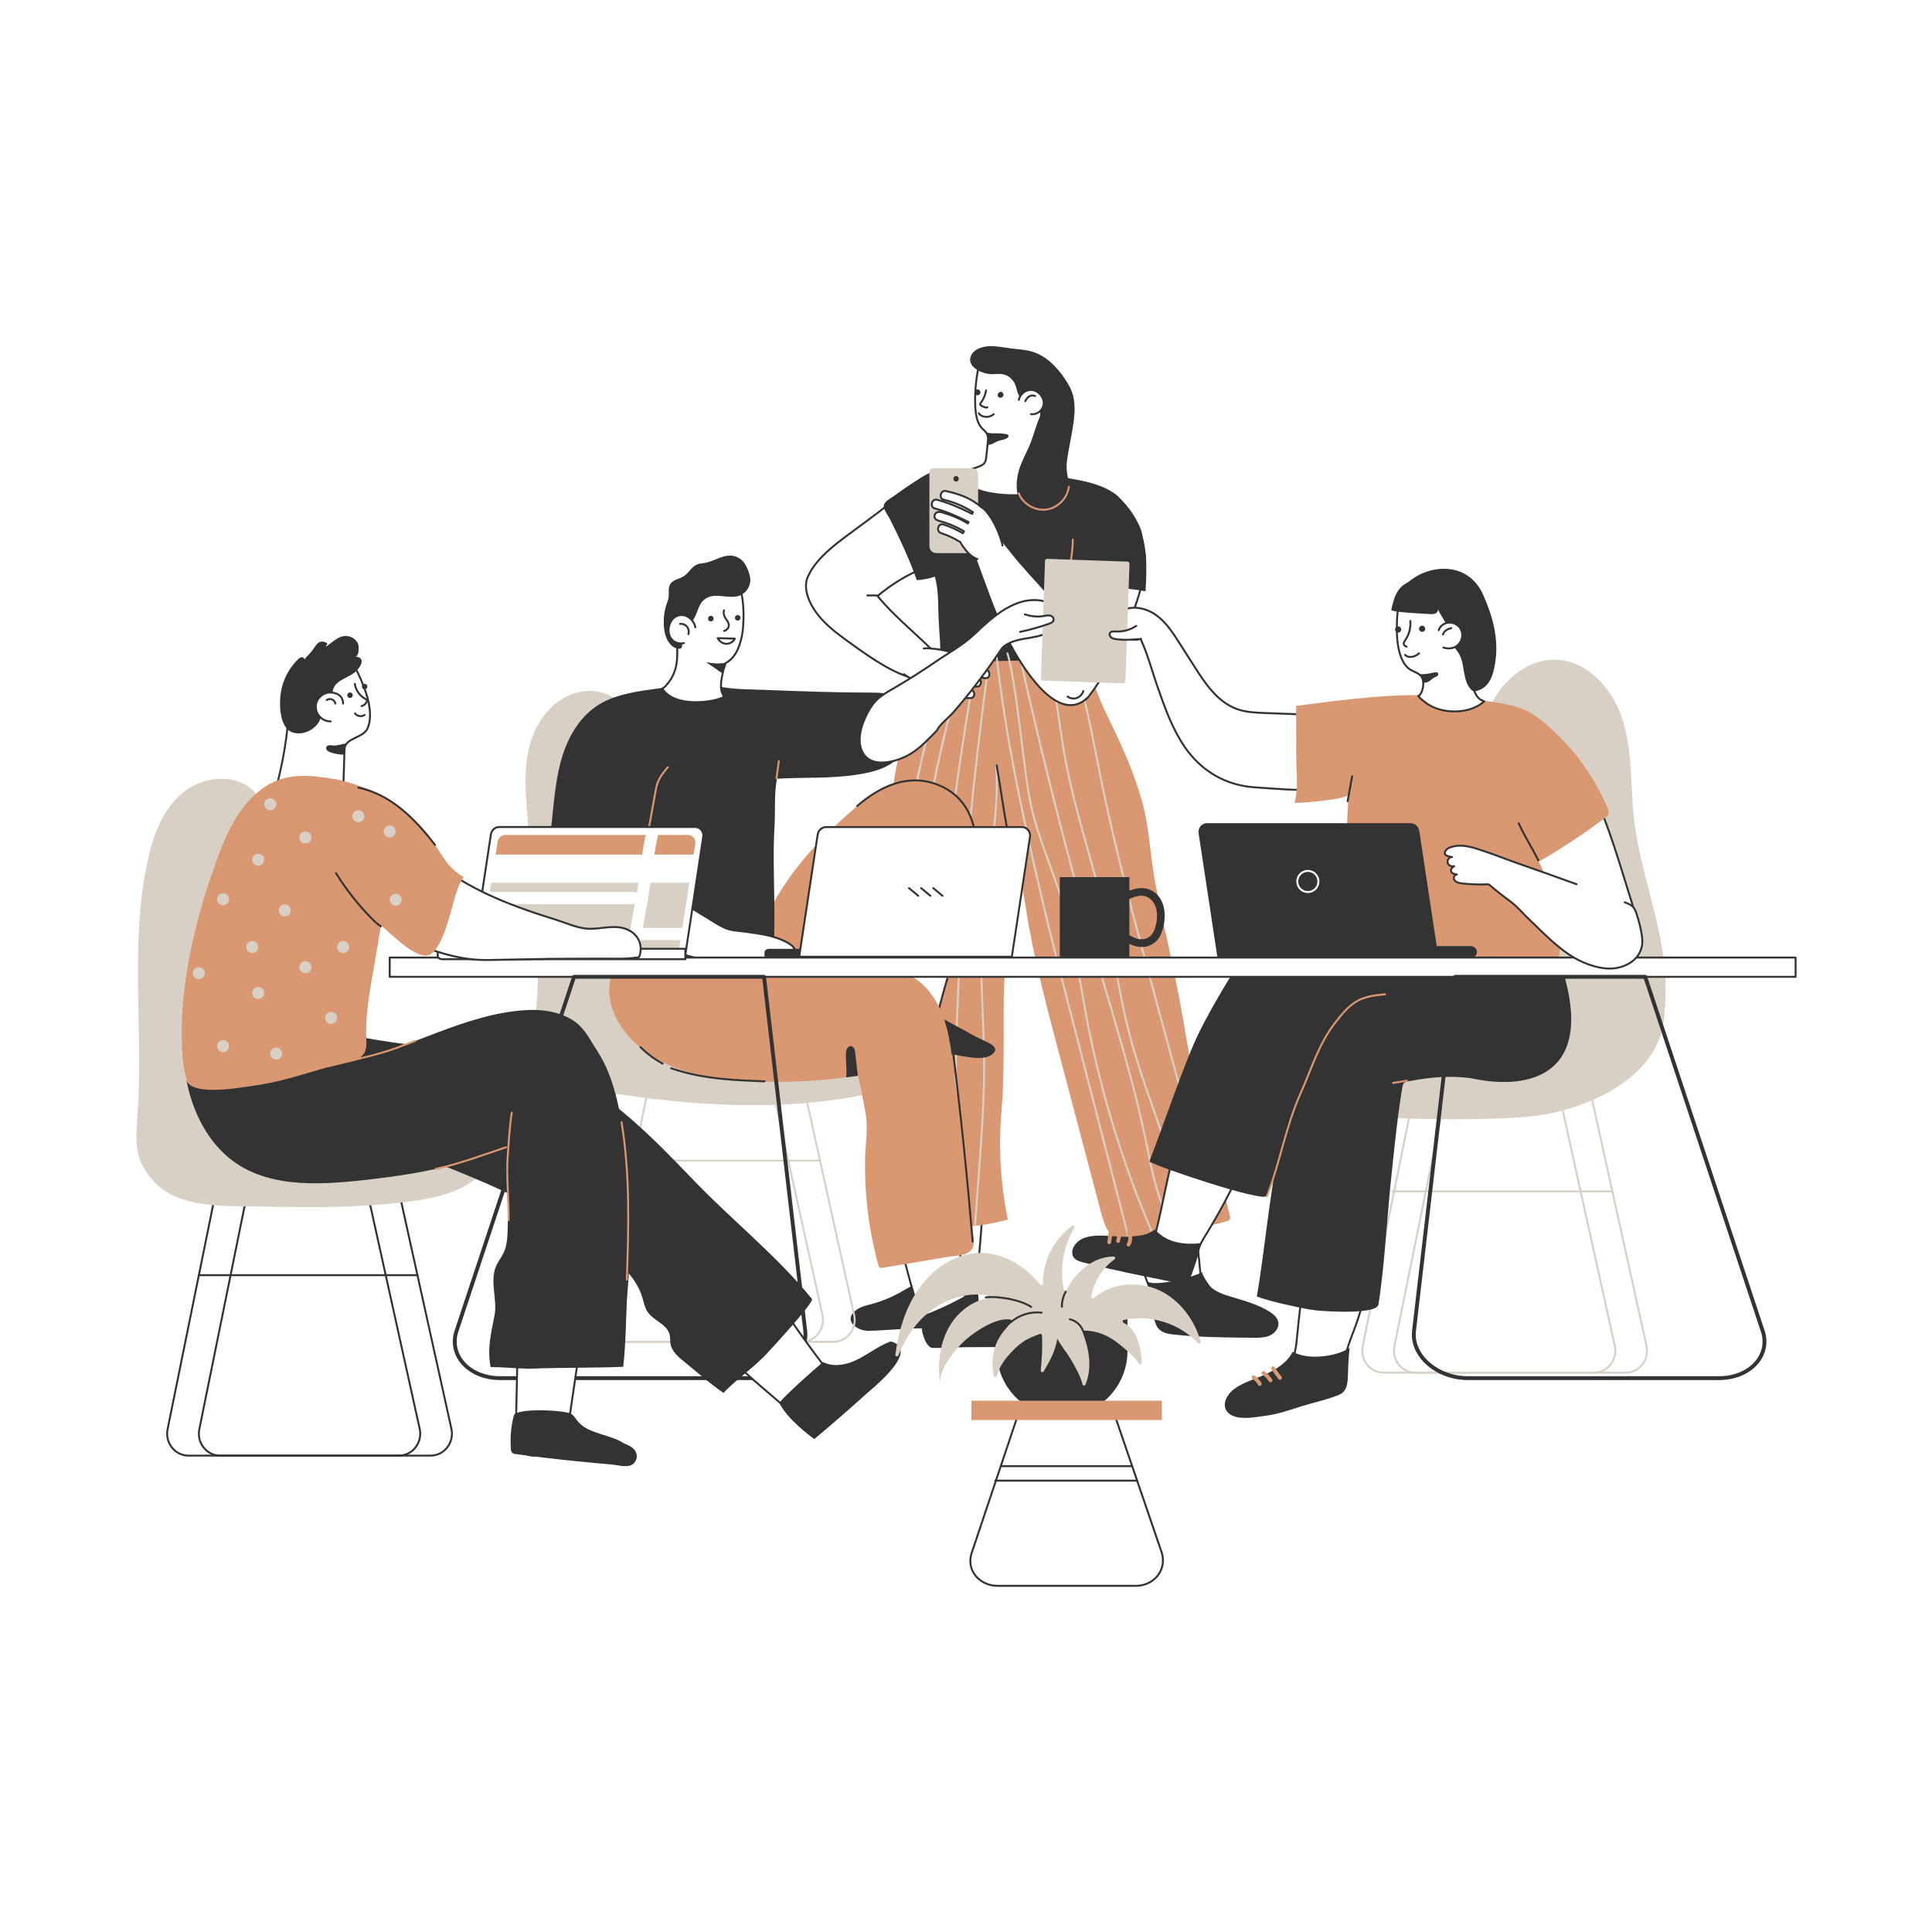 <?xml version="1.0" encoding="UTF-8"?> <svg xmlns="http://www.w3.org/2000/svg" xmlns:xlink="http://www.w3.org/1999/xlink" version="1.1" x="0px" y="0px" viewBox="0 0 500 500" style="enable-background:new 0 0 500 500;" xml:space="preserve"> <g id="BACKGROUND"> <rect id="XMLID_2_" style="fill:#FFFFFF;" width="500" height="500"></rect> </g> <g id="OBJECTS"> <g> <g id="XMLID_144_"> <g id="XMLID_875_"> <g id="XMLID_549_"> <g id="XMLID_1576_"> <path id="XMLID_2506_" style="fill:#FFFFFF;stroke:#333333;stroke-width:0.5;stroke-linecap:round;stroke-linejoin:round;stroke-miterlimit:10;" d=" M311.1,334.847c0.032,0.418-0.77,0.714-0.942,1.065c-0.337,0.684-1.262,0.76-2.063,0.765 c-2.967,0.019-5.933,0.039-8.899,0.058c-2.383-3.847-5.828-14.813-6.659-21.862c2.943,0.122,14.407-1.811,16.269,1.576 C309.892,318.425,311.1,334.847,311.1,334.847z"></path> </g> </g> </g> </g> <g id="XMLID_139_"> <g id="XMLID_873_"> <g id="XMLID_546_"> <g id="XMLID_1572_"> <path id="XMLID_2501_" style="fill:#FFFFFF;stroke:#333333;stroke-width:0.5;stroke-linecap:round;stroke-linejoin:round;stroke-miterlimit:10;" d=" M241.978,332.248c0.458,2.253,0.911,2.218,3.375,2.236c2.394,0.018,4.788,0.032,7.182,0.047 c0.045,0,1.288-14.316,1.356-15.607c0.193-3.678,1.374-9.813-2.592-11.764c-2.442-1.202-5.563-0.709-7.553,1.193 c-0.887,0.848-1.561,1.94-2.555,2.646c-0.417,0.296-0.884,0.52-1.253,0.879c-1.137,1.106-3.474-2.669-3.2-1.074 c0.873,5.087,2.385,16.291,3.305,21.369C240.076,332.356,241.945,332.089,241.978,332.248z"></path> </g> </g> </g> </g> <g id="XMLID_54_"> <g id="XMLID_56_"> <g id="XMLID_537_"> <g id="XMLID_76_"> <path style="fill:#DA9872;" d="M318.274,314.569c-0.751-3.092-1.519-6.23-3.055-8.988c-0.895-1.606-2.037-3.058-2.85-4.71 c-1.425-2.894-2.071-6.287-2.399-9.645c-0.541-5.552-1.601-14.609-2.522-20.11c-1.164-6.949-2.404-13.885-3.845-20.778 c-1.048-5.013-2.204-10.003-3.263-15.014c-0.524-2.48-1.025-4.965-1.477-7.461c-1.244-6.869-1.413-13.859-3.322-20.552 c-1.857-6.512-4.434-12.714-7.386-18.787c-2.836-5.834-5.565-11.1-6.165-17.73c-0.048-0.529-0.148-1.157-0.63-1.38 c-0.198-0.092-0.425-0.092-0.644-0.091c-5.287,0.031-10.49-0.179-15.77-0.179c-1.049,0-8.958-0.812-9.51,0.011 c-0.183,0.261-0.167,0.606-0.143,0.924c0.508,6.904,1.096,13.897,1.364,20.818c0.118,3.041,0.35,6.004,0.429,9.074 c0.09,3.52,0.459,7.038,1.223,10.477c1.115,5.016,3.046,9.764,4.84,14.543c1.814,4.832,2.214,9.79,3.151,14.878 c2.004,10.877,4.828,21.565,7.646,32.237c3.664,13.876,7.328,27.752,10.992,41.628c0.749,2.836,1.79,6.034,4.396,7.169 c1.631,0.711,3.486,0.409,5.228,0.096c7.689-1.383,15.188-2.902,22.756-4.882c0.38-0.099,0.807-0.237,0.975-0.605 C318.422,315.22,318.349,314.879,318.274,314.569z"></path> </g> </g> </g> </g> <g id="XMLID_49_"> <g id="XMLID_52_"> <g id="XMLID_534_"> <g id="XMLID_1556_"> <path style="fill:#DA9872;" d="M260.33,249.753c-0.592,4.198-0.569,8.46-0.583,12.703c-0.029,8.535,0.135,16.845-0.574,25.287 c-0.781,9.305-0.222,18.729,1.647,27.865c-2.921,0.824-5.905,1.389-8.919,1.688c-4.584,0.454-9.251,0.411-13.89-0.077 c-1.411-0.319-2.864-0.591-4.237-0.567c-1.542-0.256-3.078-0.562-4.602-0.917c-2.278-8.399-1.849-17.404-1.512-26.174 c0.708-18.392,0.838-36.808,0.39-55.209c-0.155-6.371,2.198-11.523,2.23-17.773c0.037-7.409,0.744-14.824,2.607-21.991 c1.806-6.945,4.416-13.666,7.795-19.943c1.689-3.138,2.672-4.751,5.833-6.146c1.899-0.838,5.109-2.543,7.213-1.605 c2.817,1.257,4.78,4.118,5.726,7.113c0.791,2.501,3.219,4.241,3.784,6.796c0.473,2.141-0.457,5.506-0.461,7.769 c-0.013,7.433,0.776,14.967,1.161,22.392c0.421,8.131,0.838,16.351-0.565,24.361 C262.523,240.17,261.018,244.88,260.33,249.753z"></path> </g> </g> </g> </g> <path style="fill:#FFFFFF;stroke:#333333;stroke-width:0.5;stroke-linecap:round;stroke-linejoin:round;stroke-miterlimit:10;" d=" M251.128,127.075c-0.955-2.027-2.713-3.888-4.775-4.683c-2.213-0.853-4.68,0.595-6.739,1.438c-3.634,1.488-6.915,4.566-9.99,6.977 c-3.551,2.784-7.207,5.416-10.824,8.106c-2.774,2.063-5.824,4.531-7.947,7.336c-0.456,0.602-0.883,1.241-1.238,1.914 c-0.087,0.165-0.167,0.334-0.245,0.504c-0.301,0.509-0.535,1.086-0.666,1.756c-0.666,3.412,1.683,7.331,3.833,9.707 c2.431,2.686,5.393,4.78,8.298,6.861c4.712,3.374,10.262,7.261,15.914,8.659c2.229,0.551,4.835-5.855,4.189-7.577 c-0.097-0.259-0.299-0.457-0.494-0.647c-4.426-4.287-9.369-8.365-13.337-13.165c0.051-0.043,0.101-0.087,0.152-0.13 c3.037-2.559,6.402-4.695,9.978-6.333c2.869-1.315,5.564-2.793,8.361-4.168c2.189-1.076,4.442-2.367,5.659-4.546 c0.864-1.548,1.108-3.388,1.136-5.178C252.432,131.565,252.118,129.176,251.128,127.075z"></path> <g id="XMLID_40_"> <g id="XMLID_30_"> <g id="XMLID_524_"> <g id="XMLID_43_"> <path id="XMLID_2467_" style="fill:#333333;" d="M247.681,121.72c0.465,0.079,0.946,0.175,1.447,0.287 c4.86,1.085,9.82,1.726,14.797,1.91c4.113,0.152,8.268-0.009,12.341,0.689c1.44,0.247,3.425,0.277,3.884,1.7 c0.249,0.771,0.074,1.913,0.078,2.714c0.028,5.434-0.362,10.91,0.077,16.334c0.679,8.408-0.073,16.444,0.672,25.3 l-37.528,0.669c0-3.495-0.303-6.997-0.503-10.484c-0.227-3.971,0.06-7.787-1-11.592c-1.519,0.496-3.095,0.799-4.683,0.901 c-1.901-5.448-4.375-10.652-6.936-15.79c-0.402-0.807-1.725-2.536-1.61-3.464c0.143-1.157,1.672-1.848,2.51-2.458 c2.341-1.701,4.736-3.323,7.18-4.859C241.701,121.506,244.248,121.137,247.681,121.72z"></path> </g> </g> </g> </g> <g id="XMLID_55_"> <g id="XMLID_21_"> <g id="XMLID_509_"> <g id="XMLID_22_"> <path id="XMLID_2444_" style="fill:#333333;" d="M322.105,346.185c-6.069-0.047-12.143-0.155-18.177-0.787 c-1.472-0.154-3.073-0.405-4.07-1.499c-0.631-0.693-0.919-1.625-1.154-2.532c-0.827-3.189-0.921-6.48-1.892-9.66 c1.303,0.472,2.735,0.402,4.112,0.247c3.552-0.399,7.045-1.318,10.333-2.72c-0.573,0.244,1.805,3.585,2.116,3.87 c1.4,1.278,3.462,1.969,5.245,2.501c3.313,0.988,7.276,2.073,10.169,4.008c0.934,0.624,1.844,1.457,2.042,2.563 c0.255,1.426-0.816,2.822-2.132,3.429c-1.316,0.607-2.819,0.608-4.267,0.599C323.656,346.196,322.881,346.191,322.105,346.185 z"></path> </g> </g> </g> </g> <g id="XMLID_18_"> <g id="XMLID_20_"> <g id="XMLID_506_"> <g id="XMLID_1522_"> <path id="XMLID_2439_" style="fill:#333333;" d="M227.511,336.898c-0.677,0.23-1.361,0.437-2.05,0.622 c-1.29,0.346-2.635,0.629-3.735,1.411c-3.851,2.736,0.092,5.569,3.143,5.486c5.411-0.148,10.813-0.804,16.223-0.617 c1.967,0.068,12.271,1.062,12.253-2.436c-0.018-3.418-0.032-7.137-0.656-10.484c0.006,0.031-5.817,0.949-6.363,0.975 c-2.175,0.106-4.274-0.462-6.175-1.582c-0.151-0.089-0.318-0.185-0.49-0.154c-0.171,0.031-0.293,0.176-0.405,0.309 c-1.317,1.568-3.162,2.19-4.862,3.225C232.22,334.978,229.924,336.08,227.511,336.898z"></path> </g> </g> </g> </g> <g id="XMLID_42_"> <g id="XMLID_836_"> <g id="XMLID_503_"> <g id="XMLID_1518_"> <path id="XMLID_2434_" style="fill:#FFFFFF;stroke:#333333;stroke-width:0.5;stroke-linecap:round;stroke-linejoin:round;stroke-miterlimit:10;" d=" M273.242,179.239c1.069,2.933,4.436,3.4,7.113,2.211c1.553-0.69,4.663-5.964,5.468-7.32c1.765-2.973,3.31-6.077,4.713-9.235 c2.385-5.37,4.659-11.079,5.648-16.9c0.567-3.339-0.227-6.798-0.929-10.109c-0.314-1.479-2.606-6.335-6.169-8.99 c-1.93-1.438-5.162-2.754-9.731-3.482c-0.814,1.312-1.193,3.136-1.933,5.151c-1.044,2.842-2.099,5.733-2.253,8.806 c-0.093,1.856,0.127,3.776,1.024,5.415c0.403,0.735,1.477,1.436,1.753,2.129c0.448,1.124-0.266,2.408-0.739,3.514 c-2.661,6.227-4.331,12.911-4.922,19.698C272.017,173.215,272.177,176.318,273.242,179.239z"></path> </g> </g> </g> </g> <g id="XMLID_51_"> <g id="XMLID_862_"> <g id="XMLID_530_"> <g id="XMLID_46_"> <path style="fill:#FFFFFF;stroke:#333333;stroke-width:0.5;stroke-linecap:round;stroke-linejoin:round;stroke-miterlimit:10;" d=" M255.239,118.263c-0.053,0.493-0.112,1.006-0.371,1.423c-0.33,0.533-0.924,0.811-1.492,1.039 c-1.486,0.595-3.029,1.034-4.599,1.309c-0.093,0.016-0.196,0.025-0.3,0.032c0.451,2.386,2.454,3.896,4.64,4.719 c2.075,0.781,4.302,1.116,6.504,1.287c2.089,0.163,4.174,0.144,6.25-0.157c3.259-0.472,7.27-1.606,9.524-4.232 c-0.26-0.061-0.521-0.123-0.774-0.2c-2.778-0.842-4.712-3.62-5.388-6.549c-0.676-2.929-0.296-6.004,0.243-8.963 c0.428-2.352,0.957-4.727,0.772-7.114c-0.403-5.176-5.511-8.817-9.92-10.176c-2.136-0.658-4.787-0.125-6.158,1.89 c-0.545,0.801-0.788,1.78-0.984,2.74c-0.667,3.259-0.93,6.607-0.78,9.935c0.096,2.122,0.456,4.438,1.989,5.839 c1.173,1.072,1.438,1.662,1.262,3.296C255.517,115.675,255.378,116.969,255.239,118.263z"></path> </g> </g> </g> </g> <g> <path style="fill:#333333;" d="M260.908,112.597c-0.039-0.049-0.088-0.091-0.14-0.123c-0.147-0.092-0.323-0.125-0.495-0.153 c-0.855-0.139-1.722-0.201-2.588-0.187c-0.797,0.014-1.559,0.045-2.318-0.235c0.232,0.403,0.214,1.071,0.241,1.526 c0.034,0.591-0.02,1.183-0.108,1.769c0.455-0.035,0.917-0.149,1.359-0.35c0.601-0.273,1.168-0.636,1.8-0.82 c0.746-0.217,1.448-0.215,2.084-0.732c0.125-0.102,0.248-0.228,0.266-0.388C261.022,112.793,260.979,112.685,260.908,112.597z"></path> </g> <g id="XMLID_26_"> <g id="XMLID_27_"> <path style="fill:#333333;" d="M267.602,112.062c0.345-1.058,0.681-2.118,1.078-3.166c0.31-0.82,0.664-1.27,0.458-2.182 c-0.216-0.955-0.813-2.042-1.691-2.533c-1.634-0.915-3.193-0.239-4.004-2.362c-0.307-0.802-0.434-1.673-0.785-2.455 c-0.587-1.307-1.816-2.28-3.182-2.519c-1.198-0.21-2.434,0.114-3.637-0.063c-2.245-0.329-6.032-2.18-4.368-5.076 c0.366-0.638,0.983-1.099,1.645-1.42c2.631-1.276,5.731-0.48,8.63-0.103c1.772,0.23,3.578,0.297,5.293,0.795 c3.727,1.082,6.602,4.082,8.728,7.329c0.75,1.145,1.436,2.349,1.826,3.66c1.25,4.205-0.105,9.237-0.818,13.442 c-0.367,2.165-0.923,4.333-0.678,6.553c0.142,1.295,0.539,2.562,0.56,3.865c0.038,2.346-1.25,4.528-3.059,5.953 c-1.539,1.212-4.435,2.495-6.393,1.751c-1.057-0.402-1.887-1.255-2.504-2.202c-1.856-2.851-1.956-6.586-0.943-9.834 c0.619-1.985,1.613-3.828,2.469-5.724C266.775,114.557,267.195,113.311,267.602,112.062z"></path> </g> </g> <path style="fill:#FFFFFF;stroke:#333333;stroke-width:0.5;stroke-linecap:round;stroke-linejoin:round;stroke-miterlimit:10;" d=" M266.819,107.182c2.037,0.266,3.757-1.731,3.18-3.685c-0.498-1.685-2.173-2.921-3.954-2.488c-1.176,0.286-2.141,1.303-2.366,2.493 "></path> <path style="fill:#FFFFFF;stroke:#333333;stroke-width:0.5;stroke-linecap:round;stroke-linejoin:round;stroke-miterlimit:10;" d=" M255.201,101.004c-0.18,1.163-0.649,2.28-1.353,3.223c-0.096,0.129-0.203,0.277-0.173,0.435c0.029,0.152,0.174,0.251,0.309,0.326 c0.427,0.236,1.06,0.626,1.55,0.423"></path> <path style="fill:#333333;" d="M259.683,101.983c-0.069-0.194-0.237-0.415-0.363-0.51c-0.091-0.068-0.209-0.09-0.322-0.085 c-0.599,0.026-1.114,0.935-0.592,1.378c0.246,0.209,0.583,0.227,0.858,0.086c0.064-0.033,0.121-0.081,0.177-0.126 c0.042-0.034,0.072-0.075,0.106-0.118c0.021-0.028,0.044-0.055,0.062-0.085c0.028-0.049,0.049-0.105,0.069-0.157 c0.005-0.014,0.011-0.028,0.017-0.064c0.008-0.049,0.017-0.1,0.019-0.15C259.716,102.101,259.704,102.043,259.683,101.983z"></path> <path style="fill:#333333;" d="M253.739,101.491c-0.02-0.279-0.195-0.54-0.466-0.661c-0.148-0.066-0.317-0.107-0.471-0.058 c-0.386,0.12-0.54,0.932-0.381,1.244c0.245,0.48,0.997,0.284,1.223-0.109C253.72,101.774,253.749,101.63,253.739,101.491z"></path> <path style="fill:#FFFFFF;stroke:#333333;stroke-width:0.5;stroke-linecap:round;stroke-linejoin:round;stroke-miterlimit:10;" d=" M267.885,102.502c-0.475-0.255-1.083-0.183-1.544,0.098c-0.461,0.281-0.788,0.743-1.003,1.238"></path> <g> <defs> <path id="SVGID_1_" d="M318.274,314.569c-0.751-3.092-1.519-6.23-3.055-8.988c-0.894-1.606-2.036-3.058-2.85-4.71 c-1.425-2.894-2.071-6.287-2.399-9.645c-0.541-5.552-1.601-14.608-2.522-20.11c-1.164-6.949-2.404-13.886-3.845-20.778 c-1.048-5.013-2.204-10.003-3.263-15.014c-0.524-2.48-1.025-4.965-1.477-7.461c-1.244-6.869-1.413-13.859-3.322-20.552 c-1.857-6.512-4.434-12.714-7.386-18.787c-2.836-5.834-5.565-11.1-6.165-17.73c-0.048-0.529-0.148-1.157-0.63-1.38 c-0.198-0.092-0.425-0.092-0.644-0.091c-5.286,0.031-10.49-0.179-15.77-0.179c-0.848,0-6.184-0.531-8.485-0.298 c-0.793-0.815-1.705-1.492-2.733-1.951c-2.103-0.938-5.314,0.767-7.213,1.605c-3.161,1.396-4.144,3.009-5.833,6.146 c-3.379,6.277-5.989,12.999-7.795,19.943c-1.864,7.166-2.57,14.582-2.607,21.991c-0.031,6.25-2.385,11.402-2.23,17.773 c0.448,18.401,0.318,36.817-0.39,55.209c-0.337,8.771-0.767,17.776,1.512,26.174c1.524,0.355,3.06,0.661,4.602,0.917 c1.373-0.025,2.826,0.247,4.237,0.567c4.639,0.488,9.306,0.531,13.89,0.077c3.014-0.298,5.999-0.864,8.919-1.688 c-1.869-9.136-2.428-18.56-1.647-27.865c0.709-8.442,0.546-16.753,0.574-25.287c0.014-4.243-0.009-8.505,0.583-12.703 c0.687-4.874,2.193-9.583,3.042-14.429c0.41-2.34,0.651-4.7,0.796-7.069c0.992,3.794,1.404,7.663,2.131,11.612 c2.004,10.877,4.828,21.565,7.646,32.237c3.664,13.876,7.328,27.752,10.992,41.628c0.749,2.836,1.79,6.034,4.396,7.169 c1.631,0.711,3.486,0.409,5.228,0.096c7.689-1.383,15.188-2.902,22.756-4.882c0.38-0.099,0.807-0.237,0.975-0.605 C318.422,315.22,318.349,314.879,318.274,314.569z"></path> </defs> <clipPath id="SVGID_00000020392621694170692400000002877708112663653037_"> <use xlink:href="#SVGID_1_" style="overflow:visible;"></use> </clipPath> <g style="clip-path:url(#SVGID_00000020392621694170692400000002877708112663653037_);"> <path style="fill:none;stroke:#D9D0C5;stroke-width:0.5;stroke-linecap:round;stroke-linejoin:round;stroke-miterlimit:10;" d=" M293.505,325.832c-5.708-22.128-11.415-44.257-17.123-66.385c-2.323-9.006-4.646-18.012-6.772-27.067 c-5.327-22.691-10.283-45.985-12.383-69.232c-0.153,6.714,1.545-0.545,3.447,5.725c2.555,8.424,4.206,30.716,6.091,39.315 c2.011,9.175,6.06,17.77,8.702,26.783c2.602,8.874,3.821,18.083,5.505,27.177c3.968,21.435,10.561,42.382,19.586,62.225"></path> <path style="fill:none;stroke:#D9D0C5;stroke-width:0.5;stroke-linecap:round;stroke-linejoin:round;stroke-miterlimit:10;" d=" M261.033,156.744c7.03,32.916,15.262,65.575,24.672,97.891c3.814,13.095,7.826,26.153,10.614,39.504 c1.317,6.306,2.377,12.728,4.865,18.67c2.286,5.46,5.821,11.332,3.707,16.86"></path> <path style="fill:none;stroke:#D9D0C5;stroke-width:0.5;stroke-linecap:round;stroke-linejoin:round;stroke-miterlimit:10;" d=" M308.63,324.762c-1.968-20.231-11.767-38.8-16.688-58.522c-2.217-8.887-3.438-17.993-5.389-26.942 c-3.168-14.532-8.254-28.618-10.921-43.25c-2.22-12.183-2.832-24.951-8.324-36.05"></path> <path style="fill:none;stroke:#D9D0C5;stroke-width:0.5;stroke-linecap:round;stroke-linejoin:round;stroke-miterlimit:10;" d=" M272.938,160.711c6.87,12.198,9.065,26.373,11.825,40.097c3.699,18.397,8.603,36.527,13.503,54.641 c2.76,10.201,5.519,20.402,8.31,30.594c1.349,4.927,2.712,9.881,3.21,14.965c0.38,3.874,0.258,7.818,1.142,11.609 c1.406,6.03,5.31,11.472,5.461,17.661"></path> </g> <g style="clip-path:url(#SVGID_00000020392621694170692400000002877708112663653037_);"> <path style="fill:none;stroke:#D9D0C5;stroke-width:0.5;stroke-linecap:round;stroke-linejoin:round;stroke-miterlimit:10;" d=" M248.819,164.588c-10.251,23.832-14.156,47.946-16.264,73.49c-2.25,27.259,1.051,54.682-1.847,81.911"></path> <path style="fill:none;stroke:#D9D0C5;stroke-width:0.5;stroke-linecap:round;stroke-linejoin:round;stroke-miterlimit:10;" d=" M252.666,161.252c-11.925,36.019-17.981,73.973-17.857,111.914c0.051,15.708,1.152,31.392,2.252,47.061"></path> <path style="fill:none;stroke:#D9D0C5;stroke-width:0.5;stroke-linecap:round;stroke-linejoin:round;stroke-miterlimit:10;" d=" M243.844,320.536c-0.752-5.927-1.503-11.855-2.024-17.807c-2.392-27.368,0.133-54.921,3.501-82.187 c2.26-18.297,4.901-36.555,8.379-54.66"></path> <path style="fill:none;stroke:#D9D0C5;stroke-width:0.5;stroke-linecap:round;stroke-linejoin:round;stroke-miterlimit:10;" d=" M257.232,162.152c-4.758,32.795-8.235,65.801-9.452,98.918c-0.552,15.031-0.639,30.076-0.725,45.117 c-0.042,7.23-0.083,14.461-0.125,21.691"></path> <path style="fill:none;stroke:#D9D0C5;stroke-width:0.5;stroke-linecap:round;stroke-linejoin:round;stroke-miterlimit:10;" d=" M257.815,197.981c0.939,13.78-2.66,27.437-3.592,41.217c-0.838,12.384,0.483,24.806,0.474,37.218 c-0.006,8.258-0.601,16.503-1.195,24.739c-0.634,8.785-1.268,17.57-1.901,26.355"></path> </g> </g> <path style="fill:none;stroke:#333333;stroke-width:0.5;stroke-linecap:round;stroke-linejoin:round;stroke-miterlimit:10;" d=" M253.322,106.937c0.12,0.283,0.376,0.486,0.647,0.632c1.006,0.54,2.342,0.384,3.197-0.373"></path> <g id="XMLID_47_"> <g id="XMLID_702_"> <g id="XMLID_428_"> <g id="XMLID_1445_"> <path id="XMLID_4_" style="fill:#FFFFFF;stroke:#333333;stroke-width:0.5;stroke-linecap:round;stroke-linejoin:round;stroke-miterlimit:10;" d=" M281.764,180.263c-8.008,8.258-17.808-8.653-20.835-14.51c-3.526-6.823-6.336-15.433-8.919-22.284 c-0.077-0.204,5.2-4.925,6.15-5.133c0,0,3.751,4.825,5.678,7.071c3.399,3.962,7.551,8.265,11.479,13.045"></path> </g> </g> </g> </g> <g id="XMLID_17_"> <g id="XMLID_33_"> <g id="XMLID_989_"> <path id="XMLID_2312_" style="fill:#D9D0C5;" d="M242.327,143.143h9.019c0.993,0,1.797-0.805,1.797-1.797V122.94 c0-0.993-0.805-1.797-1.797-1.797h-9.778c-0.574,0-1.038,0.465-1.038,1.038v19.164 C240.53,142.338,241.334,143.143,242.327,143.143z"></path> </g> </g> </g> <path style="fill:#FFFFFF;stroke:#333333;stroke-width:0.5;stroke-linecap:round;stroke-linejoin:round;stroke-miterlimit:10;" d=" M259.444,141.185c-0.049-0.711-0.793-2.72-1.048-3.381c-0.59-1.534-2.549-5.566-4.478-6.566c-0.061-0.06-0.119-0.12-0.191-0.18 c-2.855-2.385-5.717-3.238-8.9-3.975c-1.398-0.324-1.99,1.911-0.592,2.235c2.704,0.626,5.219,1.721,7.56,3.23 c-0.07,0.138-0.141,0.286-0.212,0.437c-2.935-1.445-5.911-2.812-9.069-3.644c-1.391-0.367-1.98,1.87-0.592,2.235 c3.047,0.803,5.905,2.115,8.734,3.508c-0.054,0.124-0.109,0.248-0.164,0.372c-1.079-0.624-2.18-1.201-3.33-1.684 c-0.8-0.336-1.615-0.632-2.442-0.887c-0.655-0.202-1.375-0.511-2.061-0.347c-0.633,0.152-1.011,0.971-0.712,1.564 c0.29,0.575,1.395,0.783,1.991,0.959c0.319,0.096,0.635,0.198,0.951,0.306c0.648,0.222,1.287,0.467,1.916,0.742 c0.924,0.403,1.809,0.887,2.68,1.401c-0.094,0.169-0.193,0.333-0.292,0.496c-1.61-0.926-3.22-1.692-5.053-2.273 c-1.376-0.435-1.959,1.803-0.592,2.235c1.829,0.579,3.41,1.379,5.013,2.333c0.106,0.292,0.274,0.565,0.449,0.823 c1.02,1.507,2.257,2.986,3.936,3.57"></path> <g id="XMLID_16_"> <g id="XMLID_91_"> <g id="XMLID_85_"> <path id="XMLID_2283_" style="fill:#333333;" d="M246.739,123.911c0,0.396,0.308,0.717,0.689,0.717 c0.38,0,0.689-0.321,0.689-0.717c0-0.396-0.308-0.717-0.689-0.717C247.048,123.194,246.739,123.515,246.739,123.911z"></path> </g> </g> </g> <path style="fill:#333333;" d="M296.318,153.005c-3.283-0.637-6.616-0.791-9.936-1.244c-4.138-0.564-8.233-1.316-12.39-1.722 c-0.032-0.033-0.07-0.059-0.099-0.097c-0.23-0.302-0.294-0.703-0.344-1.086c-1.053-8.036,0.824-16.47,1.844-24.43 c0.03-0.235,0.074-0.496,0.256-0.639c0.186-0.146,0.446-0.112,0.676-0.072c4.152,0.729,8.435,1.509,11.968,3.893 c0.351,0.237,0.669,0.516,0.999,0.78c2.045,1.982,3.738,4.271,4.809,6.4c2.885,5.736,2.758,11.978,2.353,18.228 C296.408,153.013,296.363,153.009,296.318,153.005z"></path> <path style="fill:#FFFFFF;stroke:#333333;stroke-width:0.5;stroke-linecap:round;stroke-linejoin:round;stroke-miterlimit:10;" d=" M280.355,178.854c-0.25,0.828-0.897,1.514-1.687,1.789c-0.79,0.275-1.704,0.133-2.382-0.371"></path> <path style="fill:#FFFFFF;stroke:#333333;stroke-width:0.5;stroke-linecap:round;stroke-linejoin:round;stroke-miterlimit:10;" d=" M227.323,154.153c-0.948-0.075-1.901-0.091-2.851-0.046"></path> <path style="fill:#FFFFFF;stroke:#333333;stroke-width:0.5;stroke-linecap:round;stroke-linejoin:round;stroke-miterlimit:10;" d=" M233.926,174.492c2.561,1.696,5.303,3.056,8.016,4.458c1.36,0.703,3.109,1.025,4.603,1.298c1.507,0.276,3.039,0.414,4.571,0.424 c1.301,0.009,1.355-1.786,0.221-2.149c-0.968-0.31-1.935-0.29-2.927-0.319c-1.068-0.032-2.198-0.345-3.228-0.61 c0.127-0.157,0.252-0.317,0.369-0.501c0.04-0.063,0.065-0.134,0.103-0.198c2.357,0.48,4.738,0.753,7.15,0.801 c1.401,0.028,1.397-2.235,0-2.263c-2.126-0.042-4.22-0.263-6.296-0.662c0.05-0.187,0.096-0.376,0.14-0.565 c2.773,0.532,5.561,0.964,8.366,1.298c1.39,0.165,1.374-2.1,0-2.263c-2.664-0.316-5.309-0.735-7.941-1.245 c0.035-0.249,0.06-0.51,0.099-0.766c1.35,0.196,2.7,0.391,4.05,0.587c0.921,0.134,3.286,0.84,3.886-0.235 c0.259-0.465,0.118-1.133-0.343-1.397c-0.148-0.085-0.317-0.127-0.484-0.164c-1.546-0.348-3.16-0.484-4.727-0.712 c-0.973-0.141-2.021-0.19-2.973-0.437c-1.637-0.425-3.238-0.813-4.936-0.968c-0.834-0.076-1.747-0.193-2.581-0.09"></path> <path style="fill:none;stroke:#DA9872;stroke-width:0.5;stroke-linecap:round;stroke-linejoin:round;stroke-miterlimit:10;" d=" M277.079,150.131c-0.38-0.033-0.76-0.066-1.14-0.099c1.071-3.351,1.642-6.861,1.702-10.378"></path> <path style="fill:none;stroke:#DA9872;stroke-width:0.5;stroke-linecap:round;stroke-linejoin:round;stroke-miterlimit:10;" d=" M263.643,127.656c1.092,2.773,4.195,4.602,7.15,4.215c2.955-0.388,5.482-2.956,5.821-5.916"></path> <path style="fill:none;stroke:#333333;stroke-width:0.5;stroke-linecap:round;stroke-linejoin:round;stroke-miterlimit:10;" d=" M264.28,228.405c-3.168-7.471-4.573-20.172-6.337-30.361"></path> </g> <g> <g> <g> <path style="fill:none;stroke:#D9D0C5;stroke-width:0.5;stroke-linecap:round;stroke-linejoin:round;stroke-miterlimit:10;" d=" M170.46,268.308l-14.64,72.106c-0.717,3.531,1.888,6.851,5.376,6.851h54.507c3.528,0,6.142-3.392,5.355-6.95l-15.921-72.007"></path> </g> <g> <path style="fill:none;stroke:#D9D0C5;stroke-width:0.5;stroke-linecap:round;stroke-linejoin:round;stroke-miterlimit:10;" d=" M162.25,268.308l-14.64,72.106c-0.717,3.531,1.888,6.851,5.376,6.851h54.507c3.528,0,6.142-3.392,5.355-6.95l-15.92-72.007"></path> <line style="fill:none;stroke:#D9D0C5;stroke-width:0.5;stroke-linecap:round;stroke-linejoin:round;stroke-miterlimit:10;" x1="155.322" y1="300.35" x2="211.883" y2="300.35"></line> </g> <path style="fill:#FFFFFF;stroke:#333333;stroke-width:0.5;stroke-linecap:round;stroke-linejoin:round;stroke-miterlimit:10;" d=" M230.972,241.449c-0.131-4.36,0.061-8.676,1.316-12.837c0.705-2.336,1.977-5.567,4.196-6.898c2.329-1.398,5.97-0.757,8.108,0.677 c2.872,1.927,4.305,5.484,4.505,8.937c0.539,9.282-3.325,19.043-5.609,27.928c-0.486,1.891-1.064,3.926-2.612,5.116 c-2.071,1.593-5.087,1.053-7.429-0.104c-0.578-0.286-1.159-0.62-1.533-1.145c-0.602-0.844-0.541-1.974-0.476-3.009 c0.14-2.216,0.184-4.438,0.134-6.658C231.482,249.475,231.092,245.443,230.972,241.449z"></path> <path style="fill:#FFFFFF;stroke:#333333;stroke-width:0.5;stroke-linecap:round;stroke-linejoin:round;stroke-miterlimit:10;" d=" M240.376,300.394c3.195-0.772,2.96-1.304,6.049-2.404c0.005,14.178,3.813,38.48,3.748,42.558 c-3.967,0.284-6.055,3.754-10.067,3.628c-3.146-5.048-5.804-18.096-7.582-23.548c-0.411-1.26,1.721-12.123-0.281-19.273 C236.169,300.634,236.503,301.33,240.376,300.394z"></path> <path style="fill:#D9D0C5;" d="M166.384,284.057c20.073,2.547,40.478,3.152,60.131-1.351c5.459-1.251,11.564-3.554,13.416-8.839 c1.154-3.296,0.237-7.105-1.898-9.869c-6.758-8.753-21.14-6.328-30.761-6.73c-6.844-0.286-14.092-1.733-19.002-6.51 c-3.715-3.615-5.61-8.669-7.197-13.603c-4.381-13.628-6.602-27.707-10.993-41.316c-2.765-8.569-10.428-19.366-20.845-16.591 c-5.402,1.439-9.491,6.148-11.428,11.392c-1.937,5.244-2.01,10.987-1.625,16.564c1.248,18.069,4.181,35.684,2.611,53.907 c-0.423,4.907-0.969,10.257,1.729,14.378c3.092,4.723,9.283,6.108,14.859,6.991C159.034,283.058,162.703,283.59,166.384,284.057z "></path> <path style="fill:#DA9872;" d="M249.752,240.29c-0.982,4.26-2.032,8.883-3.187,13.1c-5.616-1.137-11.252-2.658-16.868-3.795 c-2.886-0.585-2.916,3.938-4.111,5.749c-1.16,1.758-2.718,3.139-4.336,4.461c-3.335,2.726-8.426,3.682-12.705,3.618 c-5.03-0.076-10.328-2.434-12.536-6.953c-1.797-3.677-1.282-8.057-0.2-12.003c3.966-14.467,14.655-26.102,26.033-35.879 c5.622-4.83,12.671-8.364,20.23-5.717c12.191,4.268,11.693,18.1,9.58,28.614C251.06,234.428,250.426,237.364,249.752,240.29z"></path> <path style="fill:#333333;" d="M232.782,270.686c4.612,1.063,9.345,1.55,14.022,2.24c2.463,0.363,7.5,1.764,9.824,0.043 c2.939-2.176-1.875-3.448-4.053-4.666c-3.75-2.096-7.555-4.094-11.336-6.134c-3.492-1.884-7.977-5.901-11.54-2.015 c-2.291,2.499-2.553,6.486-2.814,9.691C228.884,269.915,230.818,270.233,232.782,270.686z"></path> <path style="fill:#DA9872;" d="M157.867,253.983c1.049-4.532,5.762-4.518,11.727-3.927c6.403,0.634,12.849-0.16,19.271-0.547 c11.386-0.685,22.805-0.088,34.196,0.51c4.436,0.233,9.055,0.517,12.918,2.71c3.898,2.212,6.571,6.164,8.118,10.37 c1.547,4.206,2.088,8.705,2.618,13.155c1.402,11.776,2.804,23.552,4.206,35.328c0.357,2.998,0.773,5.996,1.072,9 c0.459,4.622-3.479,4.149-7.265,4.786c-5.38,0.905-10.76,1.809-16.14,2.714c-0.301,0.051-0.636,0.095-0.892-0.072 c-0.248-0.162-0.345-0.472-0.423-0.758c-2.42-8.865-3.557-18.078-3.384-27.266c0.077-4.127,0.85-8.158,0.066-12.151 c-0.128-0.651-1.684-9.526-2.091-9.462c-10.18,1.614-20.553,2.014-30.827,1.189c-7.262-0.583-14.652-1.838-20.987-5.434 c-5.571-3.162-11.277-9.041-12.214-15.618C157.569,256.648,157.594,255.162,157.867,253.983z"></path> <path style="fill:#333333;" d="M240.958,348.761c0.079,0.038,0.162,0.057,0.244,0.084h3.427 c7.292-0.462,14.557,0.048,21.846-0.498c1.035-0.077,2.125-0.198,2.933-0.827c1.853-1.444,0.227-3.662-1.477-4.34 c-6.028-2.401-13.89-1.99-17.884-7.95c-3.907,2.213-8.005,4.089-12.233,5.598c0.5-0.178,0.774,3.565,0.887,3.98 C239.05,346.089,239.676,348.135,240.958,348.761z"></path> <path style="fill:#333333;" d="M228.782,179.441c-1.098-0.194-2.22-0.195-3.335-0.196c-8.982-0.007-17.931-0.325-26.905-0.682 c-5.036-0.2-8.483-0.056-13.401-1.059c-3.34-0.681-7.316-0.82-10.647-0.056c-0.379,0.087-0.759,0.167-1.141,0.241 c-3.041,0.591-6.167,0.828-9.236,1.44c-3.168,0.633-6.341,1.51-9.094,3.201c-4.595,2.823-7.624,7.699-9.313,12.821 c-1.688,5.122-2.181,10.547-2.744,15.91c-0.417,3.977-0.868,7.985-0.691,11.969c-0.249,2.009-0.312,4.035-0.04,6.055 c0.452,3.362,1.933,6.647,4.461,8.96c1.022,0.935,2.199,1.676,3.486,2.163c2.835,3.272,3.278,7.281,4.702,11.031h31.309 c4.215-0.563,8.49-0.796,12.616-1.869c0.487-0.126,1.032-0.317,1.223-0.782c0.247-0.601,0.105-2.24,0.158-2.972 c0.114-1.569,0.165-3.142,0.199-4.714c0.066-3.065,0.028-6.131-0.023-9.195c-0.099-5.985-0.273-11.977,0.08-17.957 c0.237-4.016-0.132-8.288,0.625-12.208c6.922-0.429,13.723,0.022,20.663-1.051c3.325-0.514,6.743-1.251,9.444-3.256 C237.807,192.316,238.393,181.141,228.782,179.441z"></path> <path style="fill:#FFFFFF;stroke:#333333;stroke-width:0.5;stroke-linecap:round;stroke-linejoin:round;stroke-miterlimit:10;" d=" M226.577,181.461c1.306-1.373,3.015-2.346,4.668-3.306c3.706-2.152,7.327-4.448,10.858-6.876 c3.296-2.267,7.017-4.269,9.925-7.024c4.787-4.535,10.863-10.217,17.931-8.718c1.348,0.286,2.755,0.819,3.515,1.969 c1.099,1.663,0.362,4.043-1.135,5.36c-1.497,1.316-3.534,1.807-5.499,2.142c-2.332,0.398-4.902,0.726-6.884,2.14 c-0.443,0.316-0.756,0.777-1.059,1.228c-2.48,3.685-5.006,7.169-7.737,10.623c-1.424,1.801-2.887,3.571-4.392,5.305 c-1.241,1.43-3.488,3.086-4.323,4.756c-1.893,1.984-3.802,3.982-6.049,5.552c-3.923,2.74-12.605,5.199-13.827-1.918 c-0.556-3.239,1.401-7.837,3.332-10.431C226.11,181.979,226.337,181.713,226.577,181.461z"></path> <path style="fill:none;stroke:#DA9872;stroke-width:0.5;stroke-linecap:round;stroke-linejoin:round;stroke-miterlimit:10;" d=" M172.816,198.554c-0.997,1.205-2.012,2.438-2.574,3.898c-0.325,0.845-0.489,1.742-0.651,2.632 c-1.622,8.923-3.072,17.962-5.464,26.734"></path> <path style="fill:none;stroke:#333333;stroke-width:0.5;stroke-linecap:round;stroke-linejoin:round;stroke-miterlimit:10;" d=" M221.841,208.587c5.622-4.83,12.671-8.364,20.23-5.717c12.191,4.268,11.693,18.1,9.58,28.614c-0.592,2.944-1.225,5.88-1.9,8.807"></path> <path style="fill:none;stroke:#333333;stroke-width:0.5;stroke-linecap:round;stroke-linejoin:round;stroke-miterlimit:10;" d=" M232.678,215.258c-2.135,9.202-7.021,23.178-7.112,32.625"></path> <path style="fill:none;stroke:#333333;stroke-width:0.5;stroke-linecap:round;stroke-linejoin:round;stroke-miterlimit:10;" d=" M225.784,250.979c-9.945-1.513-16.345-0.188-29.148-0.188"></path> <path style="fill:#FFFFFF;stroke:#333333;stroke-width:0.5;stroke-linecap:round;stroke-linejoin:round;stroke-miterlimit:10;" d=" M203.916,244.023c-0.022-0.012-0.043-0.025-0.065-0.037c-3.302-1.855-7.121-2.33-10.813-2.84c-1.739-0.24-3.859-0.292-5.468-1.02 c-1.605-0.725-3.187-1.792-4.698-2.715c-3.235-1.977-6.471-3.954-9.706-5.931c-2.612-1.596-5.24-3.2-7.982-4.551 c-5.293-2.608-13.012-5.305-17.08,0.833c-1.29,1.946-1.887,4.389-1.418,6.676c0.812,3.958,3.85,4.961,7.226,6.046 c2.137,0.687,4.477,0.827,6.576,1.554c1.67,0.579,3.265,1.249,4.996,1.741c4.343,1.236,8.685,2.471,13.028,3.707 c2.49,0.708,4.983,1.418,7.525,1.906c3.389,0.652,6.855,0.907,10.303,0.76C198.725,250.052,210.078,247.552,203.916,244.023z"></path> <g> <path style="fill:#333333;" d="M261.937,245.563h-62.927c-0.641,0-1.16,0.417-1.16,0.932v0.839c0,0.515,0.52,0.932,1.16,0.932 h62.927V245.563z"></path> <path style="fill:#FFFFFF;stroke:#333333;stroke-width:0.5;stroke-linecap:round;stroke-linejoin:round;stroke-miterlimit:10;" d=" M261.864,247.591h-55.036l4.789-31.625c0.166-1.098,1.098-1.917,2.181-1.917h50.673c1.308,0,2.293,1.179,2.092,2.506 L261.864,247.591z"></path> <g> <line style="fill:none;stroke:#333333;stroke-width:0.5;stroke-linecap:round;stroke-linejoin:round;stroke-miterlimit:10;" x1="241.53" y1="229.848" x2="243.917" y2="231.833"></line> <line style="fill:none;stroke:#333333;stroke-width:0.5;stroke-linecap:round;stroke-linejoin:round;stroke-miterlimit:10;" x1="238.393" y1="229.848" x2="240.78" y2="231.833"></line> <line style="fill:none;stroke:#333333;stroke-width:0.5;stroke-linecap:round;stroke-linejoin:round;stroke-miterlimit:10;" x1="235.256" y1="229.848" x2="237.643" y2="231.833"></line> </g> </g> <path style="fill:#FFFFFF;stroke:#333333;stroke-width:0.5;stroke-linecap:round;stroke-linejoin:round;stroke-miterlimit:10;" d=" M191.564,152.805c-1.021-2.138-3.049,0.3-5.396-0.023c-2.042-0.281-3.614-0.583-5.589,0.175 c-1.756,0.674-3.332,1.923-4.184,3.624c-0.23,0.459-0.429,0.916-0.605,1.37c-0.352,1.403-0.651,2.822-0.785,4.265 c-0.112,1.203,0.002,2.379,0.046,3.566c0.087,0.49,0.152,0.982,0.218,1.475c-0.001,2.378,0.126,4.613-0.871,6.989 c-0.463,1.101-1.065,2.118-1.857,2.933c-0.305,0.434-0.697,0.799-1.223,1.081c0.135,0.107,0.263,0.228,0.373,0.369 c2.324,2.947,6.878,3.318,10.335,3.021c1.689-0.145,3.703-0.49,5.395-1.297c-1.344-1.993-0.81-4.238-0.226-6.875 c0.051-0.23,0.34-1.047,0.603-1.868c0.949-0.508,1.791-1.259,2.466-2.322c0.919-1.447,1.407-3.123,1.762-4.799 C192.565,161.933,192.689,155.161,191.564,152.805z"></path> <path style="fill:#333333;" d="M176.735,165.51c0.218-1.065,0.273-2.229,0.74-3.226c0.498-1.063,1.613-1.296,2.167-2.237 c1.159-1.971,1.101-4.311,3.54-5.428c2.521-1.154,5.611,0.495,8.21-0.471c1.644-0.611,2.817-2.316,2.799-4.07 c-0.009-0.922-0.314-1.815-0.669-2.667c-0.425-1.02-0.96-2.046-1.852-2.698c-3.142-2.296-6.008,0.29-9.075,0.936 c-0.708,0.149-1.453,0.143-2.127,0.406c-1.494,0.583-2.233,2.295-3.598,3.136c-1.109,0.683-2.636,0.802-3.36,1.885 c-0.702,1.049-0.283,2.46-0.504,3.702c-0.109,0.615-0.378,1.188-0.575,1.782c-0.837,2.528-0.981,6.441,0.181,8.88 c0.585,1.227,1.658,2.36,3.013,2.457c0.206,0.015,0.426,0.001,0.597-0.114c0.348-0.234,0.332-0.738,0.319-1.156 C176.538,166.541,176.612,166.108,176.735,165.51z"></path> <g> <defs> <path id="SVGID_00000088116748040975063310000007827220319738667444_" d="M196.241,185.238c0-0.098-0.011-0.195-0.017-0.293 c-1.063-2.115-4.26-1.447-6.246-2.034c-0.402-0.119-0.758-0.295-1.079-0.511c-0.043-0.029-0.086-0.057-0.127-0.087 c-0.686-0.502-1.184-1.213-1.492-2.068c-1.257-3.495-0.036-7.109,0.94-10.589c-0.067-0.077-0.144-0.147-0.237-0.206 c-0.481-0.308-1.107-0.174-1.67-0.07c-2.102,0.389-4.195,0.114-6.139-0.766c-0.924-0.419-1.789-0.956-2.625-1.529 c-0.479-0.328-1.489-1.6-2.107-1.53c-0.059,0.007-0.097,0.045-0.141,0.076c-0.151,3.01,0.318,5.703-0.904,8.614 c-0.463,1.101-1.065,2.118-1.857,2.933c-0.39,0.555-0.91,1.008-1.688,1.303c-0.197,0.075-0.402,0.132-0.612,0.179 c-0.083,0.029-0.158,0.067-0.244,0.093c-0.1,0.03-0.187,0.021-0.267-0.002c-1.31,0.199-2.711,0.156-3.56,1.115 c-0.4,0.452-0.586,1.053-0.708,1.644c-0.9,4.361,1.322,9.373,4.175,12.576c2.174,2.44,5.539,4.431,8.825,4.685 c3.128,0.242,6.085-1.064,8.703-2.645c1.148-0.693,2.236-1.371,3.263-2.112c3.091-2.229,5.68-4.545,5.811-8.573 C196.239,185.374,196.241,185.306,196.241,185.238z"></path> </defs> <clipPath id="SVGID_00000174582882723779662300000006720984412067929985_"> <use xlink:href="#SVGID_00000088116748040975063310000007827220319738667444_" style="overflow:visible;"></use> </clipPath> <path style="clip-path:url(#SVGID_00000174582882723779662300000006720984412067929985_);fill:#333333;" d="M182.797,171.35 c0.089,0.028,0.192,0.049,0.301,0.066c1.911,0.378,3.944,0.442,5.752-0.197c0.506,0.107,0.426,0.519,0.327,1.254 c-0.139,1.03-0.244,2.066-0.312,3.103c-2.065-1.418-4.129-2.836-6.194-4.254C182.713,171.332,182.755,171.341,182.797,171.35z"></path> </g> <path style="fill:#FFFFFF;stroke:#333333;stroke-width:0.5;stroke-linecap:round;stroke-linejoin:round;stroke-miterlimit:10;" d=" M185.737,165.15c0.459,0.866,1.331,1.444,2.22,1.471c0.889,0.027,1.764-0.497,2.228-1.335L185.737,165.15z"></path> <path style="fill:#FFFFFF;stroke:#333333;stroke-width:0.5;stroke-linecap:round;stroke-linejoin:round;stroke-miterlimit:10;" d=" M179.951,162.334c-0.419-2.129-2.619-3.819-4.786-2.913c-2.117,0.885-2.842,4.305-1.353,6.018 c0.765,0.881,2.042,1.281,3.173,0.996"></path> <path style="fill:none;stroke:#333333;stroke-width:0.5;stroke-linecap:round;stroke-linejoin:round;stroke-miterlimit:10;" d=" M176,161.461c0.672-0.076,1.374,0.21,1.801,0.734c0.427,0.524,0.565,1.27,0.355,1.912"></path> <path style="fill:none;stroke:#DA9872;stroke-width:0.5;stroke-linecap:round;stroke-linejoin:round;stroke-miterlimit:10;" d=" M200.959,201.432c0.201-1.492,0.402-2.983,0.603-4.474"></path> <g> <defs> <path id="SVGID_00000155108525846714042470000002099743202827373726_" d="M157.867,253.983 c1.049-4.532,5.762-4.518,11.727-3.927c6.403,0.634,12.849-0.16,19.271-0.547c11.386-0.685,22.805-0.088,34.196,0.51 c4.436,0.233,9.055,0.517,12.918,2.71c3.898,2.212,6.571,6.164,8.118,10.37c1.547,4.206,2.088,8.705,2.618,13.155 c1.402,11.776,2.804,23.552,4.206,35.328c0.357,2.999,0.773,5.998,1.072,9.004c0.341,3.434,0.132,3.331-3.271,3.839 c-5.699,0.851-14.499,1.592-20.206,2.388c-2.507-9.971-1.938-19.975-3.149-30.184c-0.166-1.402-3.033-18.331-3.503-18.256 c-10.18,1.614-20.553,2.014-30.827,1.189c-7.262-0.583-14.652-1.838-20.987-5.434c-5.571-3.162-11.277-9.041-12.214-15.618 C157.569,256.648,157.594,255.162,157.867,253.983z"></path> </defs> <clipPath id="SVGID_00000146497270763996326790000000468946057598826173_"> <use xlink:href="#SVGID_00000155108525846714042470000002099743202827373726_" style="overflow:visible;"></use> </clipPath> </g> <path style="fill:#333333;" d="M221.955,278.292c0.007-0.021,0.014-0.045,0.02-0.072c0.074-0.293-0.09-0.81-0.124-1.114 c-0.169-1.516-0.337-3.032-0.505-4.548c-0.071-0.641-0.198-1.373-0.751-1.704c-0.16-0.096-0.35-0.148-0.535-0.128 c-0.224,0.025-0.425,0.154-0.581,0.316c-0.493,0.51-0.563,1.287-0.566,1.996c-0.007,1.927,0.28,3.859,0.082,5.776 c-0.001,0.005,2.385-0.31,2.59-0.335C221.829,278.449,221.895,278.48,221.955,278.292z"></path> <path style="fill:none;stroke:#333333;stroke-width:0.5;stroke-linecap:round;stroke-linejoin:round;stroke-miterlimit:10;" d=" M246.46,270.711c2.108,16.833,3.862,33.711,5.258,50.619"></path> <path style="fill:none;stroke:#333333;stroke-width:0.5;stroke-linecap:round;stroke-linejoin:round;stroke-miterlimit:10;" d=" M165.751,270.991c1.697,1.697,3.644,3.144,5.758,4.28"></path> <path style="fill:none;stroke:#333333;stroke-width:0.5;stroke-linecap:round;stroke-linejoin:round;stroke-miterlimit:10;" d=" M173.708,276.469c8.575,2.97,17.327,3.094,24.143,3.387"></path> <path style="fill:none;stroke:#333333;stroke-width:0.5;stroke-linecap:round;stroke-linejoin:round;stroke-miterlimit:10;" d=" M187.36,157.946c-0.122,0.536-0.064,1.112,0.161,1.613c0.188,0.418,0.483,0.776,0.723,1.166c0.24,0.39,0.43,0.841,0.369,1.295 c-0.082,0.608-0.609,1.082-1.192,1.274"></path> <path style="fill:#333333;" d="M184.693,160.098c0,0.4-0.324,0.724-0.724,0.724c-0.4,0-0.724-0.324-0.724-0.724 c0-0.4,0.324-0.724,0.724-0.724C184.369,159.373,184.693,159.698,184.693,160.098z"></path> <path style="fill:#333333;" d="M191.642,159.895c0,0.4-0.324,0.724-0.724,0.724c-0.4,0-0.724-0.324-0.724-0.724 c0-0.4,0.324-0.724,0.724-0.724C191.318,159.171,191.642,159.495,191.642,159.895z"></path> </g> <g> <g> <g> <path style="fill:none;stroke:#D9D0C5;stroke-width:0.5;stroke-linecap:round;stroke-linejoin:round;stroke-miterlimit:10;" d=" M375.513,276.282l-14.64,72.106c-0.717,3.531,1.888,6.851,5.376,6.851h54.508c3.528,0,6.142-3.392,5.355-6.95l-15.921-72.007"></path> </g> <g> <path style="fill:none;stroke:#D9D0C5;stroke-width:0.5;stroke-linecap:round;stroke-linejoin:round;stroke-miterlimit:10;" d=" M367.303,276.282l-14.64,72.106c-0.717,3.531,1.888,6.851,5.376,6.851h54.508c3.528,0,6.142-3.392,5.355-6.95l-15.92-72.007"></path> <line style="fill:none;stroke:#D9D0C5;stroke-width:0.5;stroke-linecap:round;stroke-linejoin:round;stroke-miterlimit:10;" x1="360.375" y1="308.325" x2="416.936" y2="308.325"></line> </g> </g> <g> <path style="fill:#D9D0C5;" d="M431.031,254.49c0.035,1.512,0.028,3.035-0.031,4.574c-0.116,3.043-0.365,6.117-1.316,9.011 c-3.484,10.607-15.437,16.681-25.529,19.401c-5.47,1.474-11.155,1.821-16.793,2.008c-8.224,0.272-16.458,0.251-24.681-0.065 c-5.095-0.195-10.904-0.881-13.839-5.05c-5.108-7.254,0.075-16.214,7.27-18.826c7.036-2.554,17.385-3.102,22.111-9.457 c4.281-5.757,4.985-13.281,5.216-20.226c0.269-8.104,0.165-16.22-0.312-24.315c-0.509-8.634-1.411-17.528,1.283-25.747 c2.694-8.219,10.189-15.624,18.818-15.026c7.813,0.541,13.936,7.415,16.474,14.824c2.537,7.409,2.345,15.423,2.887,23.236 C423.681,224.576,430.671,238.958,431.031,254.49z"></path> <path style="fill:#FFFFFF;stroke:#333333;stroke-width:0.5;stroke-linecap:round;stroke-linejoin:round;stroke-miterlimit:10;" d=" M308.01,325.268c-2.376,1.238-6.712,1.152-8.399-0.276c-1.937-1.642-0.682-5.241-0.182-7.291 c1.663-6.823,2.792-13.807,4.731-20.551c0.934-3.25,2.095-6.488,4.046-9.25c1.951-2.762,4.784-5.028,8.098-5.702 c2.296-0.467,4.875-0.076,6.594,1.516c1.527,1.413,2.178,3.583,2.163,5.664c-0.015,2.081-0.624,4.108-1.283,6.081 c-2.944,8.81-7.253,16.883-12.112,24.771C310.71,321.783,309.666,324.405,308.01,325.268z"></path> <path style="fill:#333333;" d="M304.448,321.457c-2.244-0.529-4.116-1.657-5.552-3.255c-0.77,0.42-1.67,1.036-2.246,1.199 c-1.442,0.406-2.974,0.526-4.46,0.644c-4.138,0.329-11.546-1.882-14.223,2.456c-0.546,0.885-0.686,2.099-0.074,2.94 c0.537,0.738,1.49,1.018,2.373,1.246c4.88,1.262,9.802,2.351,14.737,3.372c2.433,0.504,4.87,0.99,7.308,1.473 c1.944,0.385,4.091,1.458,5.484-0.492c0.322-0.451,0.526-0.974,0.719-1.494c0.522-1.409,0.983-2.839,1.429-4.273 c0.108-0.348,0.921-3.551,1.101-3.574C308.839,321.968,306.6,321.965,304.448,321.457z"></path> <path style="fill:#333333;" d="M401.5,243.026c-6.378,5.272-14.348-1.211-21.835-2.457c-17.34-2.886-43.335-16.166-55.503,3.051 c-4.738,7.484-9.489,14.984-13.501,22.891c-3.892,7.671-9.12,23.563-13.207,34.094c1.983,1.374,29.378,10.56,30.268,8.91 c5.784-10.722,12.483-35.4,17.902-46.303c6.672-13.423,20.885,6.231,24.763,11.619 C377.113,280.656,421.475,291.147,401.5,243.026z"></path> <path style="fill:#FFFFFF;stroke:#333333;stroke-width:0.5;stroke-linecap:round;stroke-linejoin:round;stroke-miterlimit:10;" d=" M346.558,353.187c-0.013,0.015-0.025,0.029-0.038,0.044c-0.749,0.859-1.734,1.477-2.738,2.017 c-2.097,1.127-4.699,1.998-7.013,1.014c-3.477-1.479-1.604-5.525-1.287-8.393c0.449-4.06,0.745-8.14,1.408-12.173 c0.95-5.779,2.729-17.591,6.411-22.145c1.061-1.313,2.299-2.527,3.814-3.27c1.607-0.787,3.625-1.181,4.881,0.217 c1.326,1.476,2.253,3.833,2.597,5.757c0.397,2.215,0.151,10.492-0.192,12.715c-0.692,4.49-1.78,8.919-3.245,13.22 c-0.677,1.988-1.518,3.908-2.151,5.904C348.442,349.873,347.789,351.746,346.558,353.187z"></path> <path style="fill:#333333;" d="M381.188,277.841c-2.322-2.992-4.193-6.477-6.738-9.219c-1.955-2.106-3.852-4.256-5.893-6.282 c-4.005-3.974-8.621-8.313-14.061-10.191c-9.49-3.278-15.036,4.957-16.715,13.033c-2.402,11.55-4.804,23.101-7.205,34.651 c-2.036,9.791-3.543,25.718-5.29,35.568c-0.007,0.039-0.014,0.077-0.021,0.116c0.976,0.387,1.987,0.685,2.997,0.967 c2.408,0.674,4.848,1.236,7.295,1.746c1.713,0.358,3.44,0.727,5.183,0.909c2.276,0.238,15.542,1.119,15.991-1.528 c1.418-8.365,2.287-22.809,3.153-31.245c0.434-4.222,0.86-8.445,1.353-12.66c0.482-4.12,0.974-8.126,1.671-12.225 c0.082-0.484,0.192-1.016,0.581-1.315c0.245-0.189,0.563-0.251,0.867-0.307c5.684-1.058,10.406-1.561,16.187-0.847"></path> <path style="fill:#333333;" d="M317.707,361.286c0.431-0.681,1.011-1.296,1.637-1.769c1.706-1.289,3.742-2.047,5.732-2.828 c3.71-1.455,7.65-3.298,9.471-6.843c3.902,2.187,11.112,1.339,14.746-1.008c-0.313,2.419-0.377,4.859-0.462,7.294 c-0.069,1.987-0.276,4.007-2.336,4.863c-2.903,1.206-6.166,1.88-9.175,2.798c-3.217,0.981-6.269,2.133-9.636,2.586 c-2.252,0.302-4.569,0.763-6.847,0.492c-1.388-0.165-2.865-0.72-3.528-1.95C316.684,363.762,316.984,362.43,317.707,361.286z"></path> <path style="fill:#FFFFFF;stroke:#333333;stroke-width:0.5;stroke-linecap:round;stroke-linejoin:round;stroke-miterlimit:10;" d=" M295.261,165.525c1.772,3.845,2.895,8.175,4.294,12.179c1.896,5.425,3.828,10.923,7.085,15.657 c4.294,6.24,10.635,9.917,18.148,10.402c9.902,0.639,21.957,2.19,30.562-3.657c1.912-1.299,3.672-2.967,4.535-5.111 c0.863-2.145,0.651-4.83-0.968-6.481c-1.298-1.325-3.224-1.784-5.053-2.093c-8.749-1.479-17.63-1.518-26.515-1.885 c-2.453-0.102-4.952-0.212-7.26-1.047c-4.95-1.792-8.125-6.516-10.954-10.956c-1.28-2.008-2.56-4.017-3.84-6.025 c-1.751-2.746-3.57-5.567-6.243-7.428c-2.673-1.861-6.443-2.541-9.173-0.764c-0.873,0.568-1.625,1.412-1.824,2.434 c-0.311,1.601,0.839,3.198,2.29,3.942c1.363,0.698,3.371,1.238,4.813,0.611C295.192,165.377,295.227,165.451,295.261,165.525z"></path> <path style="fill:#FFFFFF;stroke:#333333;stroke-width:0.5;stroke-linecap:round;stroke-linejoin:round;stroke-miterlimit:10;" d=" M422.693,234.801c3.497,9.323-2.879,16.017-12.449,12.899c-16.588-6.015-25.308-68.872,1.89-42.965 C416.589,213.957,419.477,224.74,422.693,234.801z"></path> <path style="fill:#DA9872;" d="M416.066,209.194c-1.29-3.056-2.84-5.999-4.63-8.79c-3.581-5.582-8.111-10.557-13.353-14.62 c-3.266-2.532-7.354-3.473-11.385-4.056c-4.232-0.612-8.468-1.225-12.733-1.557c-12.864-1-25.74,0.894-38.536,2.51 c0.011,4.454,0.023,8.907,0.034,13.361c0.01,3.769,0.606,8.076-0.466,11.69c1.26,0.253,13.92-0.892,13.988-2.13 c-0.43,7.875-0.766,15.764-0.522,23.647c0.229,7.429,1.45,17.642,9.132,21.144c5.975,2.724,13.164,1.457,19.458,0.937 c4.576-0.378,9.118-0.849,13.712-1.009c3.036-0.106,6.186,0.04,9.193-0.458c1.542-0.255,2.986-0.762,3.46-2.39 c0.642-2.202-0.222-5.002-0.673-7.153c-1.024-4.879-1.687-10.657-3.628-15.426c-0.272-0.669-0.569-1.318-0.896-1.942 c3.311-1.755,6.327-3.783,9.471-5.836c1.641-1.071,3.266-2.169,4.834-3.346c0.78-0.585,1.588-1.133,2.36-1.73 C416.155,211.054,416.74,210.791,416.066,209.194z"></path> <path style="fill:#FFFFFF;stroke:#333333;stroke-width:0.5;stroke-linecap:round;stroke-linejoin:round;stroke-miterlimit:10;" d=" M367.877,175.113c0.75,1.092,0.5,3.038-0.052,4.147c-0.177,0.356-0.455,0.703-0.784,0.918c1.055,1.09,2.243,2.047,3.621,2.706 c4.054,1.938,10.062,1.697,13.473-1.387c-3.135-0.806-3.282-5.561-3.324-8.124c-0.102-6.35,3.065-13.838-2.807-18.657 c-1.314-1.079-2.737-2.081-4.301-2.765c-1.659-0.726-2.776-0.888-4.495-0.418c-1.576,0.431-2.798,0.185-4.227,1.175 c-2.422,1.679-3.264,4.29-3.401,7.115c-0.171,3.549-0.206,7.7,1.332,10.985c0.492,1.051,1.23,2.019,2.238,2.593 C366.044,173.908,367.268,174.226,367.877,175.113z"></path> <path style="fill:#333333;" d="M360.604,155.648c-0.215,0.719-0.385,1.454-0.541,2.169c-0.142,0.651,9.175,1.054,9.975,1.102 c0.505,0.03,1.036,0.055,1.488-0.171c0.452-0.226,0.774-0.797,0.549-1.25c0.7,1.785,2.053,3.243,2.66,5.137 c0.459,1.434,0.587,3.045,1.339,4.372c0.42,0.74,1.017,1.365,1.456,2.094c1.721,2.855,0.858,6.948,3.168,9.351 c0.191,0.199,0.413,0.387,0.682,0.45c0.228,0.053,0.467,0.01,0.693-0.049c3.47-0.902,4.366-4.125,4.874-7.281 c0.998-6.197-0.606-11.979-3.091-17.611c-1.638-3.712-4.673-6.209-8.717-6.67c-3.735-0.426-7.526,0.797-10.424,3.163 c-0.38,0.311-0.836,0.512-1.251,0.775C361.938,152.2,361.135,153.871,360.604,155.648z"></path> <path style="fill:#FFFFFF;stroke:#333333;stroke-width:0.5;stroke-linecap:round;stroke-linejoin:round;stroke-miterlimit:10;" d=" M372.341,163.094c0.3-1.048,1.326-1.799,2.396-1.929c2.457-0.297,4.332,1.948,3.489,4.354c-0.695,1.986-2.797,2.71-4.668,2.064"></path> <path style="fill:none;stroke:#333333;stroke-width:0.5;stroke-linecap:round;stroke-linejoin:round;stroke-miterlimit:10;" d=" M398.12,222.655c-1.806-3.577-3.377-5.92-5.093-9.586"></path> <g> <defs> <path id="SVGID_00000000202092030709774850000009099359015491096734_" d="M378.005,154.715 c9.245,7.588-2.689,21.346,5.114,27.07c-5.189,0.941-10.634,0.423-15.552-1.479c0.21,0.081,0.669-3.229,0.687-3.451 c0.187-2.313-1.475-2.531-3.101-3.456c-1.008-0.574-1.747-1.542-2.239-2.593c-1.538-3.285-1.503-7.436-1.332-10.985 c0.136-2.825,0.979-5.436,3.401-7.115c1.429-0.99,2.651-0.745,4.227-1.175c1.719-0.47,2.836-0.307,4.495,0.418 C375.268,152.634,376.691,153.637,378.005,154.715z"></path> </defs> <clipPath id="SVGID_00000056407269246581617600000002627933390235427004_"> <use xlink:href="#SVGID_00000000202092030709774850000009099359015491096734_" style="overflow:visible;"></use> </clipPath> <g style="clip-path:url(#SVGID_00000056407269246581617600000002627933390235427004_);"> <path style="fill:#333333;" d="M366.9,174.638c-0.008-0.056-0.011-0.117-0.021-0.172c1.466,0.091,2.801-0.079,4.224-0.417 c0.205-0.049,0.415-0.1,0.624-0.073c0.209,0.027,0.42,0.151,0.486,0.351c0.078,0.235-0.069,0.494-0.267,0.643 c-0.198,0.149-0.442,0.221-0.665,0.329c-0.759,0.365-1.308,1.146-2.132,1.324c-0.343,0.074-0.729,0.042-1.039,0.229 c-0.319,0.192-0.621,0.514-0.946,0.732C367.204,177.22,367.349,175.599,366.9,174.638z"></path> </g> </g> <path style="fill:#DA9872;" d="M287.423,318.563c-0.283-0.009-0.5,0.183-0.536,0.461c-0.105,0.812-0.21,1.624-0.316,2.437 c-0.034,0.26,0.201,0.528,0.461,0.536c0.283,0.008,0.5-0.183,0.536-0.461c0.105-0.812,0.211-1.624,0.316-2.437 C287.918,318.84,287.683,318.571,287.423,318.563z"></path> <path style="fill:#DA9872;" d="M290.299,318.741c-0.054-0.108-0.166-0.214-0.283-0.249c-0.235-0.07-0.576,0.035-0.637,0.308 c-0.164,0.736-0.328,1.472-0.492,2.207c-0.03,0.136-0.04,0.258,0.025,0.388c0.054,0.108,0.166,0.214,0.283,0.249 c0.235,0.07,0.576-0.035,0.637-0.308c0.164-0.736,0.328-1.471,0.492-2.207C290.354,318.992,290.363,318.871,290.299,318.741z"></path> <path style="fill:#DA9872;" d="M292.591,318.678c-0.121-0.232-0.432-0.357-0.671-0.224c-0.233,0.13-0.353,0.422-0.224,0.671 c0.059,0.113,0.11,0.229,0.157,0.347c0.006,0.014,0.008,0.021,0.011,0.028c0.01,0.031,0.02,0.062,0.029,0.094 c0.018,0.061,0.034,0.122,0.048,0.184c0.028,0.124,0.049,0.249,0.063,0.376c0.003,0.032,0.006,0.063,0.009,0.095 c0,0.003,0,0.001,0.001,0.004c0,0.003,0,0.001,0,0.005c0,0.072,0.003,0.143,0.001,0.215c-0.003,0.127-0.014,0.254-0.031,0.38 c-0.008,0.057-0.018,0.115-0.029,0.172c-0.002,0.008-0.004,0.017-0.007,0.029c-0.008,0.031-0.015,0.062-0.024,0.092 c-0.036,0.13-0.079,0.258-0.131,0.383c-0.012,0.029-0.025,0.058-0.038,0.087c-0.003,0.008-0.043,0.091-0.023,0.05 c0.02-0.041-0.022,0.041-0.026,0.048c-0.019,0.035-0.039,0.069-0.059,0.104c-0.133,0.225-0.103,0.547,0.136,0.694 c0.22,0.134,0.552,0.104,0.694-0.136C293.135,321.254,293.194,319.837,292.591,318.678z"></path> <path style="fill:#FFFFFF;stroke:#333333;stroke-width:0.5;stroke-linecap:round;stroke-linejoin:round;stroke-miterlimit:10;" d=" M364.984,160.712c0.159,1.719-0.3,3.489-1.275,4.913c-0.248,0.363-0.542,0.801-0.366,1.203c0.12,0.272,0.415,0.414,0.688,0.533"></path> <path style="fill:#FFFFFF;stroke:#333333;stroke-width:0.5;stroke-linecap:round;stroke-linejoin:round;stroke-miterlimit:10;" d=" M363.626,169.475c0.154,0.193,0.377,0.321,0.609,0.405c0.514,0.186,1.088,0.174,1.611,0.014c0.522-0.16,0.995-0.461,1.398-0.83"></path> <path style="fill:#333333;" d="M368.842,162.727c0,0.441-0.358,0.799-0.799,0.799c-0.441,0-0.799-0.358-0.799-0.799 c0-0.441,0.358-0.799,0.799-0.799C368.484,161.928,368.842,162.286,368.842,162.727z"></path> <path style="fill:#333333;" d="M362.641,162.917c0,0.441-0.358,0.799-0.799,0.799c-0.441,0-0.799-0.358-0.799-0.799 c0-0.441,0.358-0.799,0.799-0.799C362.283,162.119,362.641,162.476,362.641,162.917z"></path> <path style="fill:#FFFFFF;stroke:#333333;stroke-width:0.5;stroke-linecap:round;stroke-linejoin:round;stroke-miterlimit:10;" d=" M375.586,162.553c-0.464,0.102-0.921,0.268-1.31,0.542c-0.389,0.274-0.708,0.662-0.843,1.118"></path> <path style="fill:none;stroke:#333333;stroke-width:0.5;stroke-linecap:round;stroke-linejoin:round;stroke-miterlimit:10;" d=" M348.766,207.347c0.389-2.15,0.778-4.301,1.166-6.451"></path> </g> <g> <g> <path style="fill:#D9D0C5;" d="M269.917,176.13l20.78,0.72c0.299,0.01,0.551-0.224,0.561-0.523l1.053-30.419 c0.01-0.299-0.224-0.551-0.523-0.561l-20.78-0.72c-0.3-0.01-0.551,0.224-0.561,0.523l-1.053,30.419 C269.383,175.869,269.618,176.12,269.917,176.13z"></path> </g> </g> <rect x="100.857" y="247.816" style="fill:#FFFFFF;stroke:#333333;stroke-width:0.5;stroke-linecap:round;stroke-linejoin:round;stroke-miterlimit:10;" width="363.845" height="4.984"></rect> <g> <path style="fill:#333333;" d="M316.817,247.899h63.889c0.84,0,1.521-0.681,1.521-1.521l0,0c0-0.84-0.681-1.521-1.521-1.521 h-63.889c-0.84,0-1.521,0.681-1.521,1.521l0,0C315.296,247.218,315.977,247.899,316.817,247.899z"></path> <path style="fill:#333333;" d="M315.087,247.899h57.196l-4.977-32.866c-0.173-1.141-1.142-1.992-2.267-1.992h-52.663 c-1.359,0-2.383,1.226-2.174,2.604L315.087,247.899z"></path> <circle style="fill:#333333;stroke:#FFFFFF;stroke-width:0.5;stroke-linecap:round;stroke-linejoin:round;stroke-miterlimit:10;" cx="338.468" cy="228.123" r="2.738"></circle> </g> <path style="fill:#FFFFFF;stroke:#333333;stroke-width:0.5;stroke-linecap:round;stroke-linejoin:round;stroke-miterlimit:10;" d=" M295.297,165.352c-2.179,0.19-4.383,0.38-6.544,0.045c-0.436-0.067-0.89-0.166-1.223-0.455c-0.333-0.289-0.491-0.825-0.231-1.181 c0.29-0.398,0.879-0.365,1.371-0.333c1.888,0.121,3.812-0.399,5.382-1.455"></path> <path style="fill:#FFFFFF;stroke:#333333;stroke-width:0.5;stroke-linecap:round;stroke-linejoin:round;stroke-miterlimit:10;" d=" M408.028,228.838c-5.102-1.868-10.229-3.661-15.356-5.458c-2.872-1.007-5.699-2.142-8.586-3.105 c-2.747-0.916-5.629-1.98-8.514-1.063c-0.507,0.161-1.021,0.387-1.346,0.807c-1.022,1.317,0.639,1.647,1.587,1.791 c-0.719-0.059-1.343,0.738-1.173,1.439c0.17,0.701,1.01,1.13,1.7,0.92c-0.413,0.287-0.875,0.671-0.832,1.173 c0.056,0.658,0.885,0.896,1.541,0.969c-0.747,0.101-1.005,0.98-0.593,1.523c0.422,0.556,1.183,0.707,1.838,0.784 c2.195,0.258,4.411,0.339,6.619,0.242c0.12-0.005,0.243-0.01,0.355,0.03c0.103,0.037,0.189,0.11,0.272,0.18 c1.734,1.475,3.522,2.886,5.358,4.231c1.724,1.263,3.205,3.071,4.761,4.554c2.581,2.46,5.131,5.099,7.904,7.313 c0.374,0.299,0.749,0.598,1.129,0.889c3.124,2.384,7.06,4.234,11.008,4.579c3.88,0.339,8.564-1.658,9.247-5.95 c0.195-1.224,0.019-2.475-0.22-3.691c-0.308-1.572-0.721-3.123-1.235-4.64c-0.168-0.497-0.352-0.999-0.672-1.415 c-0.568-0.737-1.481-1.104-2.35-1.438"></path> <path style="fill:none;stroke:#DA9872;stroke-width:0.5;stroke-linecap:round;stroke-linejoin:round;stroke-miterlimit:10;" d=" M327.896,309.548c3.407-8.774,4.848-18.02,8.709-26.639c2.82-6.297,4.659-12.769,8.992-18.307 c1.724-2.203,3.53-4.475,6.026-5.738c2.096-1.061,4.494-1.314,6.831-1.549"></path> <path style="fill:none;stroke:#DA9872;stroke-width:0.5;stroke-linecap:round;stroke-linejoin:round;stroke-miterlimit:10;" d=" M364.132,279.68c-1.205,0.197-2.409,0.394-3.614,0.591"></path> <g> <path style="fill:#DA9872;" d="M326.471,357.917c-0.456-0.764-1.073-1.413-1.803-1.92c-0.215-0.15-0.565-0.046-0.684,0.179 c-0.135,0.255-0.051,0.524,0.179,0.684c0.04,0.028,0.08,0.056,0.119,0.085c0.017,0.013,0.034,0.025,0.051,0.038 c0.067,0.062,0.144,0.116,0.213,0.176c0.147,0.128,0.288,0.264,0.421,0.406c0.066,0.071,0.131,0.144,0.194,0.219 c0.031,0.037,0.062,0.075,0.093,0.113c0.012,0.015,0.024,0.031,0.036,0.046c-0.008-0.01-0.01-0.012-0.016-0.019 c0.12,0.16,0.231,0.326,0.333,0.498c0.134,0.225,0.456,0.327,0.684,0.179C326.518,358.455,326.615,358.157,326.471,357.917z"></path> <path style="fill:#DA9872;" d="M325.275,357.924L325.275,357.924C325.257,357.901,325.217,357.853,325.275,357.924z"></path> </g> <path style="fill:#DA9872;" d="M329.243,356.978c-0.545-0.818-1.226-1.517-2.024-2.091c-0.1-0.072-0.272-0.082-0.385-0.05 c-0.116,0.032-0.242,0.122-0.299,0.23c-0.137,0.259-0.048,0.52,0.179,0.684c0.044,0.032,0.088,0.064,0.131,0.096 c0.003,0.002,0.023,0.018,0.038,0.029c0.006,0.005,0.013,0.01,0.016,0.013c0.085,0.068,0.169,0.137,0.251,0.208 c0.164,0.142,0.322,0.292,0.472,0.448c0.147,0.152,0.287,0.311,0.421,0.476c0.017,0.021,0.034,0.042,0.051,0.063 c0.001,0.001,0.008,0.01,0.012,0.015c0.01,0.013,0.025,0.033,0.029,0.039c0.016,0.022,0.033,0.043,0.049,0.065 c0.067,0.092,0.132,0.186,0.196,0.28c0.145,0.217,0.448,0.332,0.684,0.179C329.28,357.523,329.398,357.211,329.243,356.978z"></path> <path style="fill:#DA9872;" d="M331.624,356.227c-0.156-0.191-0.31-0.384-0.463-0.578c-0.009-0.012-0.016-0.02-0.02-0.025 c-0.014-0.019-0.029-0.038-0.043-0.057c-0.038-0.049-0.075-0.098-0.112-0.147c-0.079-0.105-0.158-0.21-0.235-0.315 c-0.297-0.404-0.583-0.816-0.859-1.235c-0.144-0.218-0.449-0.331-0.684-0.179c-0.218,0.14-0.333,0.45-0.179,0.684 c0.583,0.886,1.215,1.74,1.888,2.561c0.166,0.203,0.537,0.185,0.707,0C331.822,356.719,331.802,356.444,331.624,356.227z"></path> </g> <g> <path style="fill:none;stroke:#333333;stroke-linecap:round;stroke-linejoin:round;stroke-miterlimit:10;" d="M425.777,252.799 h-49.167l-10.678,91.759c-0.639,6.331,6.022,12.103,13.966,12.103h64.981c7.824,0,13.223-5.609,11.42-11.867L425.777,252.799z"></path> </g> <g> <path style="fill:none;stroke:#333333;stroke-linecap:round;stroke-linejoin:round;stroke-miterlimit:10;" d="M197.727,252.799 h-49.166l-30.523,91.995c-1.802,6.258,3.596,11.867,11.421,11.867h64.981c7.944,0,14.605-5.773,13.966-12.103L197.727,252.799z"></path> </g> </g> <g> <g> <path style="fill:#FFFFFF;stroke:#333333;stroke-width:0.5;stroke-linecap:round;stroke-linejoin:round;stroke-miterlimit:10;" d=" M177.292,247.566h-55.036l4.789-31.625c0.166-1.098,1.098-1.917,2.181-1.917H179.9c1.308,0,2.293,1.179,2.092,2.506 L177.292,247.566z"></path> <path style="fill:#DA9872;" d="M166.186,221.161c0.254-1.703,0.54-3.399,0.911-5.079h-36.299c-1.008,0-1.877,0.753-2.032,1.761 l-0.51,3.319H166.186z"></path> <path style="fill:#D9D0C5;" d="M163.94,230.831c0.355,0,0.644,0.1,0.874,0.26c0.139-0.88,0.266-1.763,0.387-2.647h-38.063 l-0.367,2.387H163.94z"></path> <path style="fill:#D9D0C5;" d="M163.94,233.969h-37.65l-1.984,12.92h37.723c0.734-4.326,1.447-8.656,2.289-12.963 C164.2,233.953,164.075,233.969,163.94,233.969z"></path> <path style="fill:#DA9872;" d="M179.517,221.161l0.427-2.778c0.187-1.218-0.73-2.301-1.949-2.301h-7.673 c-0.399,1.679-0.708,3.375-0.977,5.079H179.517z"></path> <path style="fill:#D9D0C5;" d="M165.812,243.293c-0.204,1.199-0.41,2.398-0.613,3.597h10.368l0.552-3.597H165.812z"></path> <path style="fill:#D9D0C5;" d="M176.601,240.154l1.798-11.711h-10.058c-0.281,2.1-0.584,4.196-0.989,6.272 c-0.353,1.809-0.678,3.623-0.997,5.438H176.601z"></path> <path style="fill:#FFFFFF;stroke:#333333;stroke-width:0.5;stroke-linecap:round;stroke-linejoin:round;stroke-miterlimit:10;" d=" M177.366,245.538h-62.927c-0.641,0-1.16,0.417-1.16,0.932v0.839c0,0.515,0.52,0.932,1.16,0.932h62.927V245.538z"></path> </g> <path style="fill:#FFFFFF;stroke:#333333;stroke-width:0.5;stroke-linecap:round;stroke-linejoin:round;stroke-miterlimit:10;" d=" M126.523,248.448c-6.278,0.12-11.915-1.467-17.748-3.713c-1.274-0.49-2.646-1.063-3.318-2.251 c-0.777-1.374-0.358-3.086,0.081-4.602c1.413-4.886,2.826-9.772,4.238-14.658c0.06-0.207,0.127-0.426,0.289-0.57 c0.333-0.294,0.852-0.119,1.247,0.083c1.989,1.014,3.79,2.352,5.651,3.585c5.404,3.58,11.334,6.279,17.401,8.521 c3.113,1.15,6.269,2.181,9.439,3.164c2.624,0.813,5.617,2.212,8.367,2.348c3.531,0.173,7.18-1.317,10.544,0.373 c2.584,1.298,3.69,3.988,2.784,6.717c-0.027,0.08-0.057,0.163-0.118,0.222c-0.085,0.082-0.211,0.101-0.328,0.116 c-1.639,0.212-3.165,0.331-4.806,0.331c-5.965-0.069-11.852,0.03-17.793,0.03C137.143,248.245,131.833,248.346,126.523,248.448z"></path> <g> <g> <path style="fill:none;stroke:#333333;stroke-width:0.5;stroke-linecap:round;stroke-linejoin:round;stroke-miterlimit:10;" d=" M66.224,297.753l-14.64,72.106c-0.717,3.531,1.888,6.851,5.376,6.851h54.507c3.528,0,6.142-3.392,5.355-6.95l-15.921-72.007"></path> </g> <g> <path style="fill:none;stroke:#333333;stroke-width:0.5;stroke-linecap:round;stroke-linejoin:round;stroke-miterlimit:10;" d=" M58.015,297.753l-14.64,72.106c-0.717,3.531,1.888,6.851,5.376,6.851h54.507c3.528,0,6.142-3.392,5.355-6.95l-15.921-72.007"></path> </g> <path style="fill:#D9D0C5;" d="M38.065,223.399c0.016-0.075,0.032-0.151,0.048-0.226c1.425-6.687,3.867-13.554,9.1-17.954 c5.233-4.4,13.909-5.27,18.593-0.29c2.355,2.504,3.299,5.864,4.659,8.919c3.035,6.816,2.08,13.198,3.253,20.202 c1.575,9.401,4.537,18.938,9.887,26.929c3.034,4.532,6.797,7.98,11.196,11.159c4.67,3.375,11.268,2.921,16.845,3.502 c5.795,0.604,12.631,2.463,15.804,7.822c4.387,7.409,1.444,17.754-5.423,22.414c-4.851,3.291-10.823,4.417-16.639,5.148 c-12.324,1.548-24.774,1.519-37.171,1.232c-9.205-0.214-21.944,0.808-28.534-6.678c-1.248-1.418-2.405-2.944-3.162-4.675 c-1.688-3.857-1.23-8.262-0.932-12.462C37.13,266.76,33.593,244.663,38.065,223.399z"></path> <line style="fill:none;stroke:#333333;stroke-width:0.5;stroke-linecap:round;stroke-linejoin:round;stroke-miterlimit:10;" x1="51.465" y1="330.013" x2="108.025" y2="330.013"></line> </g> <path style="fill:#FFFFFF;stroke:#333333;stroke-width:0.5;stroke-linecap:round;stroke-linejoin:round;stroke-miterlimit:10;" d=" M213.785,357.202c0.021-1.112,1.275-1.401,0.78-2.03c-4.948-6.287-10.689-14.516-14.894-20.836 c-0.147,0.151-10.757,8.849-14.23,12.866c4.232,6.21,14.401,13.73,19.307,18.439C208.296,363.523,210.553,359.764,213.785,357.202 z"></path> <path style="fill:#333333;" d="M233.078,350.145c0.147-1.234-0.421-2.271-2.148-2.884c-0.237-0.084-0.506-0.076-0.74,0.016 c-3.257,1.266-5.964,3.576-9.149,4.956c-2.533,1.097-5.552,1.544-8.005,0.278c-0.12-0.063-11.598,10.016-11.285,10.659 c1.892,3.88,7.455,8.184,8.994,9.255c4.632-3.858,9.17-7.825,13.646-11.86C225.736,359.353,232.636,353.854,233.078,350.145z"></path> <path style="fill:#333333;" d="M188.092,359.619c3.307-3.264,7.284-5.962,10.539-9.5c1.114-1.211,12.158-13.145,11.507-13.945 c-9.173-11.286-20.506-20.189-30.522-30.618c-10.659-11.099-21.662-22.449-35.628-28.913c-6.576-3.044-13.69-4.923-20.911-5.525 c-4.522-0.377-9.072-0.256-13.601-0.531c-4.987-0.303-9.932-1.084-14.851-1.955c-2.546-0.451-5.165-0.925-7.695-0.395 c-2.53,0.53-4.982,2.328-5.448,4.871c-0.418,2.278,0.796,4.511,2.045,6.462c3.575,5.583,7.884,12.25,13.905,15.089 c6.698,3.158,13.8,5.563,20.658,8.351c9.724,3.952,19.404,8.234,28.166,14.073c6.989,4.657,17.345,10.094,19.969,18.669 c0.39,1.274,0.619,2.632,1.357,3.742c1.535,2.309,5.012,3.176,5.7,5.862c0.207,0.808,0.111,1.665,0.262,2.486 c0.359,1.946,2.007,3.353,3.55,4.591c3.342,2.682,6.613,5.665,10.158,8.046C187.527,360.186,187.807,359.901,188.092,359.619z"></path> <path style="fill:#FFFFFF;stroke:#333333;stroke-width:0.5;stroke-linecap:round;stroke-linejoin:round;stroke-miterlimit:10;" d=" M74.454,187.798c0.017-0.168,0.034-0.337,0.049-0.505c0.37-3.884,0.022-7.401,1.889-10.896c1.749-3.274,6.847-7.99,11.004-7.406 c3.667,0.515,5.823,6.303,6.935,9.212c1.124,2.939,2.1,7.164,0.834,10.217c-1.123,2.709-5.915,2.411-6.01,5.549 c-0.15,4.943-0.3,9.887-0.45,14.83c-0.025,0.81-0.055,1.644-0.396,2.381c-1.471,3.178-11.593,1.059-13.968-0.451 c-4.191-2.663-2.817-6.766-1.862-10.927C73.388,195.846,74.047,191.834,74.454,187.798z"></path> <path style="fill:#DA9872;" d="M94.995,262.147c0.341-3.757,1.008-7.498,1.673-11.216c1.07-5.982,1.905-11.89,3.111-17.792 c0.679-3.324-0.1-6.819-1.605-9.864c-1.786-3.613-5.831-6.481-6.627-10.329c-0.544-2.629,2.209-2.353,3.192-3.933 c1.451-2.333-0.247-5.105-2.911-5.853c-7.487-2.102-15.816-4.192-22.862,0.217c-6.369,3.986-9.77,10.918-12.317,17.707 c-5.961,15.894-10.501,34.111-9.473,51.161c0.16,2.662,0.431,5.358,1.405,7.843c1.126,2.872,3.128,5.306,5.098,7.688 c1.493,1.805,3.053,3.663,5.168,4.685c2.057,0.994,4.458,1.091,6.715,0.721c5.438-0.89,9.948-4.262,13.738-8.057 c4.189-4.189,8.672-7.403,13.359-11.009c0.606-0.466,1.226-0.948,1.62-1.603c0.659-1.098,0.569-2.468,0.517-3.747 C94.706,266.554,94.795,264.347,94.995,262.147z"></path> <path style="fill:#FFFFFF;stroke:#333333;stroke-width:0.5;stroke-linecap:round;stroke-linejoin:round;stroke-miterlimit:10;" d=" M147.187,367.637c0.119-0.417,0.208-0.822,0.264-1.207c0.806-5.504,1.611-11.008,2.417-16.512 c0.364-2.486,0.659-5.268-0.837-7.287c-1.546-2.084-4.49-2.577-7.068-2.281c-2.486,0.286-4.987,1.207-6.693,3.037 c-2.88,3.089-1.347,7.599-1.439,11.395c-0.111,4.561-0.177,9.123-0.3,13.684c-0.025,0.918,0.436,2.013,0.418,2.931 c-0.031,1.572-1.467,1.702-0.433,2.894C139.031,380.649,145.64,373.072,147.187,367.637z"></path> <path style="fill:#333333;" d="M163.532,379.083c0.055-0.031,0.107-0.064,0.159-0.1c0.884-0.618,1.31-1.757,1.018-2.79 c-0.411-1.452-1.892-2.118-3.239-2.66c-3.4-2.296-9.119-2.387-11.838-5.577c-0.579-0.679-1.019-1.498-1.747-2.014 c-1.451-1.028-14.387-1.649-14.907,0.387c-0.97,3.797-0.87,6.349-0.758,8.865c0.025,0.551,0.443,1.008,0.993,1.084 c5.426,0.745,10.868,1.37,16.317,1.916c2.886,0.289,5.774,0.568,8.665,0.808C159.698,379.125,162.153,379.867,163.532,379.083z"></path> <path style="fill:#333333;" d="M130.973,353.935c2.178,0.122,4.338,0.277,6.535,0.277c7.923-0.323,15.865-0.165,23.785-0.483 c0.676-5.581,0.809-15.435,0.934-17.05c0.626-8.037,1.463-18.91,0.739-26.945c-0.804-8.919-1.342-17.958-3.695-26.643 c-1.051-3.879-2.41-7.58-4.61-10.948c-2.184-3.345-3.467-6.54-7.198-8.577c-3.397-1.854-7.398-2.384-11.267-2.157 c-15.892,0.932-29.904,9.971-45.338,13.264c-8.63,1.841-16.225,5.088-25.08,6.281c-2.847,0.384-16.695,3.056-17.587-1.691 c1.54,8.216,5.42,16.318,12.195,21.276c10.116,7.403,24.319,5.96,36.076,4.605c11.718-1.353,23.753-3.665,34.505-8.247 c-0.021,7.138,0.667,13.968,0.426,21.167c-0.07,2.068-0.154,4.2-1.024,6.077c-0.565,1.219-1.441,2.278-1.977,3.51 c-1.727,3.968,0.406,8.61-0.422,12.858c-0.909,4.668-1.903,8.446-1.006,13.278C128.317,353.799,129.648,353.861,130.973,353.935z"></path> <path style="fill:#333333;" d="M88.766,164.656c-0.421,0.079-0.837,0.229-1.228,0.451c-1.132,0.646-2.161,1.532-3.219,2.299 c0.049-0.356,0.524-0.68,0.314-0.971c-0.056-0.078-0.149-0.118-0.239-0.155c-1.433-0.593-2.059-0.119-2.841,1.022 c-0.438,0.639-0.9,1.25-1.393,1.848c-0.326,0.396-1.251,1.137-1.358,1.629c0.084-0.384-0.359-0.718-0.75-0.68 c-0.391,0.039-0.712,0.318-0.992,0.594c-2.228,2.197-3.759,5.09-4.322,8.168c-0.554,3.026-0.58,9.853,3.29,10.786 c2.801,0.676,5.978-1.036,6.933-3.737c0.407-1.152,0.504-2.516,1.434-3.315c0.558-0.48,1.384-0.717,1.674-1.391 c0.221-0.514,0.042-1.1,0.023-1.659c-0.118-3.418,3.81-3.902,5.798-5.601c1.433-1.225,3.005-3.851-0.021-4.044 c1.213,0.078,1.04-2.904,0.726-3.473C91.803,164.99,90.249,164.38,88.766,164.656z"></path> <path style="fill:#DA9872;" d="M79.545,219.23c-0.563-1.088-1.086-2.197-1.575-3.318c-0.95-2.176-1.788-4.444-1.944-6.811 c-0.14-2.122,0.37-5.22,2.001-6.793c1.62-1.563,5.43-1.163,7.464-0.864c5.644,0.83,12.741,3.584,17.175,6.993 c3.301,2.538,6.947,5.717,9.295,9.195c2.486,3.682,3.841,6.978,8.02,9.327c-1.712,2.516-2.31,5.596-3.154,8.52 c-0.862,2.991-3.08,11.409-6.298,11.814c-3.412,0.429-9.118-5.417-11.453-7.415c-2.356-2.015-4.712-4.03-7.068-6.045 c-2.732-2.337-5.478-4.688-7.782-7.442C82.391,224.197,80.859,221.771,79.545,219.23z"></path> <path style="fill:#FFFFFF;stroke:#333333;stroke-width:0.5;stroke-linecap:round;stroke-linejoin:round;stroke-miterlimit:10;" d=" M85.577,186.699c-2.129,0-3.854-1.713-3.854-3.827c0-2.059,1.891-3.766,3.923-3.655c1.92,0.105,3.145,1.125,3.145,2.872"></path> <g> <defs> <path id="SVGID_00000114056802609177185170000000937400774248021154_" d="M74.454,187.798c0.017-0.168,0.034-0.337,0.049-0.505 c0.37-3.884,0.022-7.401,1.889-10.896c1.749-3.274,6.847-7.99,11.004-7.406c3.667,0.515,5.823,6.303,6.935,9.212 c1.124,2.939,2.1,7.164,0.834,10.217c-1.123,2.709-5.915,2.411-6.01,5.549c-0.15,4.943-0.3,9.887-0.45,14.83 c-0.025,0.81-0.055,1.644-0.396,2.381c-1.471,3.178-11.593,1.059-13.968-0.451c-4.191-2.663-2.817-6.766-1.862-10.927 C73.388,195.846,74.047,191.834,74.454,187.798z"></path> </defs> <clipPath id="SVGID_00000029760758139525585570000000375862984484469680_"> <use xlink:href="#SVGID_00000114056802609177185170000000937400774248021154_" style="overflow:visible;"></use> </clipPath> <path style="clip-path:url(#SVGID_00000029760758139525585570000000375862984484469680_);fill:#333333;" d="M84.483,193.946 c0.036,0.077,0.084,0.15,0.139,0.214c0.183,0.216,0.441,0.354,0.7,0.469c1.362,0.603,5.025,1.186,6.22-0.014 c0.328-0.329,0.501-0.847,0.315-1.273c-0.092-0.209-0.259-0.376-0.442-0.513c-1.51-1.125-3.595,0.309-5.349,0.092 c-0.303-0.037-0.61-0.095-0.912-0.051c-0.302,0.044-0.608,0.215-0.715,0.502C84.37,193.557,84.397,193.764,84.483,193.946z"></path> </g> <path style="fill:none;stroke:#DA9872;stroke-width:0.5;stroke-linecap:round;stroke-linejoin:round;stroke-miterlimit:10;" d=" M160.86,290.428c2.221,13.599,1.833,27.007,1.368,40.752"></path> <path style="fill:none;stroke:#DA9872;stroke-width:0.5;stroke-linecap:round;stroke-linejoin:round;stroke-miterlimit:10;" d=" M131.644,315.76c0.053-4.12-0.578-11.778-0.288-15.888c0.282-3.986,0.479-7.943,1.091-11.908"></path> <path style="fill:none;stroke:#DA9872;stroke-width:0.5;stroke-linecap:round;stroke-linejoin:round;stroke-miterlimit:10;" d=" M85.081,275.918c9.934-2.47,13.824-3.19,19.553-5.483c0.516-0.207,2.273-0.816,2.791-1.018"></path> <path style="fill:none;stroke:#333333;stroke-width:0.5;stroke-linecap:round;stroke-linejoin:round;stroke-miterlimit:10;" d=" M112.585,218.65c-2.592-3.326-5.36-6.549-8.628-9.214c-3.268-2.665-7.073-4.763-11.207-5.593"></path> <path style="fill:none;stroke:#333333;stroke-width:0.5;stroke-linecap:round;stroke-linejoin:round;stroke-miterlimit:10;" d=" M98.555,239.725c-0.878-0.542-1.627-1.266-2.35-2.001c-3.506-3.559-6.613-7.505-9.244-11.743"></path> <path style="fill:#FFFFFF;stroke:#333333;stroke-width:0.5;stroke-linecap:round;stroke-linejoin:round;stroke-miterlimit:10;" d=" M84.572,181.162c0.392-0.27,0.921-0.326,1.361-0.145c0.44,0.181,0.776,0.594,0.865,1.061"></path> <path style="fill:#FFFFFF;stroke:#333333;stroke-width:0.5;stroke-linecap:round;stroke-linejoin:round;stroke-miterlimit:10;" d=" M91.83,176.982c0.221,1.586,1.221,3.045,2.621,3.825c0.221,0.123,0.48,0.268,0.514,0.519c0.018,0.132-0.034,0.262-0.095,0.38 c-0.265,0.504-0.744,0.89-1.292,1.042"></path> <path style="fill:#FFFFFF;stroke:#333333;stroke-width:0.5;stroke-linecap:round;stroke-linejoin:round;stroke-miterlimit:10;" d=" M91.884,184.637c0.547,0.754,1.735,0.937,2.484,0.383"></path> <path style="fill:#333333;" d="M91.296,179.926c0,0.395-0.32,0.714-0.714,0.714c-0.395,0-0.714-0.32-0.714-0.714 c0-0.394,0.32-0.714,0.714-0.714C90.977,179.212,91.296,179.532,91.296,179.926z"></path> <path style="fill:#333333;" d="M95.083,177.697c0,0.394-0.32,0.714-0.714,0.714c-0.394,0-0.714-0.32-0.714-0.714 c0-0.394,0.32-0.714,0.714-0.714C94.763,176.982,95.083,177.302,95.083,177.697z"></path> <path style="fill:#D9D0C5;" d="M53.015,251.857c0,0.856-0.694,1.55-1.55,1.55c-0.856,0-1.55-0.694-1.55-1.55s0.694-1.55,1.55-1.55 C52.321,250.307,53.015,251.001,53.015,251.857z"></path> <path style="fill:#D9D0C5;" d="M75.268,235.6c0,0.856-0.694,1.55-1.55,1.55c-0.856,0-1.55-0.694-1.55-1.55 c0-0.856,0.694-1.55,1.55-1.55C74.574,234.05,75.268,234.744,75.268,235.6z"></path> <path style="fill:#D9D0C5;" d="M66.827,245.091c0,0.856-0.694,1.55-1.55,1.55c-0.856,0-1.55-0.694-1.55-1.55 c0-0.856,0.694-1.55,1.55-1.55C66.134,243.541,66.827,244.235,66.827,245.091z"></path> <path style="fill:#D9D0C5;" d="M59.275,232.695c0,0.856-0.694,1.55-1.55,1.55s-1.55-0.694-1.55-1.55c0-0.856,0.694-1.55,1.55-1.55 S59.275,231.839,59.275,232.695z"></path> <path style="fill:#D9D0C5;" d="M94.299,211.246c0,0.856-0.694,1.55-1.55,1.55c-0.856,0-1.55-0.694-1.55-1.55 c0-0.856,0.694-1.55,1.55-1.55C93.605,209.696,94.299,210.39,94.299,211.246z"></path> <path style="fill:#D9D0C5;" d="M103.957,232.853c0,0.856-0.694,1.55-1.55,1.55c-0.856,0-1.55-0.694-1.55-1.55 s0.694-1.55,1.55-1.55C103.263,231.303,103.957,231.997,103.957,232.853z"></path> <path style="fill:#D9D0C5;" d="M90.34,245.091c0,0.856-0.694,1.55-1.55,1.55c-0.856,0-1.55-0.694-1.55-1.55 c0-0.856,0.694-1.55,1.55-1.55C89.646,243.541,90.34,244.235,90.34,245.091z"></path> <path style="fill:#D9D0C5;" d="M71.477,208.146c0,0.856-0.694,1.55-1.55,1.55c-0.856,0-1.55-0.694-1.55-1.55 c0-0.856,0.694-1.55,1.55-1.55C70.784,206.596,71.477,207.29,71.477,208.146z"></path> <path style="fill:#D9D0C5;" d="M80.583,250.307c0,0.856-0.694,1.55-1.55,1.55c-0.856,0-1.55-0.694-1.55-1.55 c0-0.856,0.694-1.55,1.55-1.55C79.889,248.758,80.583,249.452,80.583,250.307z"></path> <path style="fill:#D9D0C5;" d="M102.407,215.187c0,0.856-0.694,1.55-1.55,1.55s-1.55-0.694-1.55-1.55 c0-0.856,0.694-1.55,1.55-1.55S102.407,214.331,102.407,215.187z"></path> <path style="fill:#D9D0C5;" d="M87.235,263.426c0,0.856-0.694,1.55-1.55,1.55c-0.856,0-1.55-0.694-1.55-1.55s0.694-1.55,1.55-1.55 C86.541,261.876,87.235,262.57,87.235,263.426z"></path> <path style="fill:#D9D0C5;" d="M59.275,270.722c0,0.856-0.694,1.55-1.55,1.55s-1.55-0.694-1.55-1.55c0-0.856,0.694-1.55,1.55-1.55 S59.275,269.866,59.275,270.722z"></path> <path style="fill:#D9D0C5;" d="M68.377,222.498c0,0.856-0.694,1.55-1.55,1.55c-0.856,0-1.55-0.694-1.55-1.55 c0-0.856,0.694-1.55,1.55-1.55C67.684,220.948,68.377,221.642,68.377,222.498z"></path> <path style="fill:#D9D0C5;" d="M80.583,216.736c0,0.856-0.694,1.55-1.55,1.55c-0.856,0-1.55-0.694-1.55-1.55 c0-0.856,0.694-1.55,1.55-1.55C79.889,215.187,80.583,215.88,80.583,216.736z"></path> <path style="fill:#D9D0C5;" d="M68.377,256.976c0,0.856-0.694,1.55-1.55,1.55c-0.856,0-1.55-0.694-1.55-1.55 c0-0.856,0.694-1.55,1.55-1.55C67.684,255.426,68.377,256.12,68.377,256.976z"></path> <path style="fill:#D9D0C5;" d="M73.027,272.668c0,0.856-0.694,1.55-1.55,1.55c-0.856,0-1.55-0.694-1.55-1.55 c0-0.856,0.694-1.55,1.55-1.55C72.333,271.118,73.027,271.812,73.027,272.668z"></path> </g> <path style="fill:none;stroke:#DA9872;stroke-width:0.5;stroke-linecap:round;stroke-linejoin:round;stroke-miterlimit:10;" d=" M112.773,302.499c4.993-0.935,13.387-3.965,18.197-5.6"></path> <path style="fill:#FFFFFF;stroke:#333333;stroke-width:0.5;stroke-linecap:round;stroke-linejoin:round;stroke-miterlimit:10;" d=" M265.238,158.994c1.585,0.558,3.313,0.705,4.97,0.423c0.518-0.088,1.048-0.218,1.56-0.102c0.512,0.116,0.994,0.579,0.918,1.098 c-0.08,0.544-0.675,0.827-1.193,1.011c-2.449,0.867-4.955,1.571-7.497,2.104"></path> <g> <path style="fill:#333333;" d="M257.941,341.414v8.252c0,9.347,7.577,16.925,16.924,16.925h0c9.347,0,16.924-7.577,16.924-16.925 v-8.252H257.941z"></path> <g> <path style="fill:none;stroke:#333333;stroke-width:0.5;stroke-linecap:round;stroke-linejoin:round;stroke-miterlimit:10;" d=" M251.433,402.026l12.144-36.243h24.76l12.382,36.214c1.242,4.552-2.284,8.413-6.702,8.413h-35.877 C253.736,410.41,250,406.635,251.433,402.026z"></path> <rect x="251.391" y="362.502" style="fill:#DA9872;" width="49.307" height="4.993"></rect> <line style="fill:none;stroke:#333333;stroke-width:0.5;stroke-linecap:round;stroke-linejoin:round;stroke-miterlimit:10;" x1="259.002" y1="379.438" x2="293.007" y2="379.438"></line> <line style="fill:none;stroke:#333333;stroke-width:0.5;stroke-linecap:round;stroke-linejoin:round;stroke-miterlimit:10;" x1="257.558" y1="383.19" x2="294.266" y2="383.19"></line> </g> <path style="fill:#D9D0C5;" d="M279.132,355.503c0.422,0.885,0.817,1.806,1.018,2.759c0.08,0.376,0.61,0.424,0.759,0.07 c0.837-1.98,1.117-4.192,0.98-6.347c-0.154-2.429-0.811-4.799-1.664-7.082c-0.097-0.26,0.093-0.545,0.37-0.545 c3.362,0.006,6.292,1.288,8.893,3.371c1.296,1.039,3.959,3.131,5.281,5.198c0.226,0.353,0.76,0.185,0.738-0.234 c-0.211-3.908-1.21-8.677-4.713-10.345c-0.358-0.171-0.312-0.682,0.076-0.765c6.855-1.477,14.436,0.92,19.213,6.048 c0.285,0.306,0.789,0.022,0.675-0.381c-1.595-5.649-5.361-10.763-10.646-13.274c-5.466-2.598-12.503-1.975-17.031,1.971 c-0.282,0.246-0.709-0.011-0.648-0.381c0.628-3.842,2.852-7.406,6.026-9.66c0.318-0.226,0.145-0.73-0.246-0.725 c-5.361,0.076-9.767,3.955-12.167,8.607c-0.169,0.327-0.667,0.262-0.741-0.099c-1.102-5.394-0.103-11.194,2.721-15.918 c0.221-0.37-0.217-0.786-0.566-0.533c-4.685,3.405-7.614,9.158-7.568,14.954c0.003,0.379-0.471,0.534-0.71,0.24 c-5.183-6.378-13.166-10.172-21.303-7.046c-5.446,2.092-9.703,6.653-12.317,11.869c-2.083,4.156-3.211,8.712-3.84,13.332 c-0.064,0.468,0.583,0.646,0.759,0.208c1.8-4.481,4.544-8.593,8.339-11.543c4.089-3.178,9.491-4.842,14.56-4.034 c0.449,0.072,0.463,0.699,0.017,0.789c-4.165,0.84-7.844,3.87-9.906,7.649c-2.436,4.464-2.866,9.798-2.202,14.839 c-0.514-3.904,3.862-9.25,6.485-11.629c2.354-2.134,8.185-6.109,11.793-5.344c0.306,0.065,0.422,0.442,0.21,0.671 c-1.872,2.02-3.527,3.911-4.354,6.687c-0.695,2.333-0.765,4.846-0.219,7.217c0.091,0.395,0.673,0.411,0.777,0.019 c0.49-1.857,1.503-3.579,2.753-5.051c1.154-1.359,2.426-2.644,3.871-3.694c1.409-1.024,2.928-1.516,4.486-2.155 c0.256-0.105,0.546,0.069,0.562,0.345c0.178,3.038-0.031,6.085-0.302,9.122c-0.038,0.422,0.524,0.603,0.743,0.24 c1.614-2.673,3.094-5.46,3.542-8.53c-0.034,0.233,1.014,1.701,1.181,1.986c0.401,0.684,0.92,1.269,1.367,1.939 C277.289,351.974,278.276,353.708,279.132,355.503z"></path> <path style="fill:none;stroke:#333333;stroke-width:0.5;stroke-linecap:round;stroke-linejoin:round;stroke-miterlimit:10;" d=" M261.563,342.215c2.154-1.899,5.129-2.832,7.982-2.502"></path> <path style="fill:none;stroke:#333333;stroke-width:0.5;stroke-linecap:round;stroke-linejoin:round;stroke-miterlimit:10;" d=" M280.348,344.617c-0.48-1.574-1.857-2.839-3.466-3.183"></path> <path style="fill:none;stroke:#333333;stroke-width:0.5;stroke-linecap:round;stroke-linejoin:round;stroke-miterlimit:10;" d=" M275.814,334.299c-0.664,1.18-1.013,2.536-1,3.89"></path> <path style="fill:none;stroke:#333333;stroke-width:0.5;stroke-linecap:round;stroke-linejoin:round;stroke-miterlimit:10;" d=" M255.105,335.765c2.73-0.402,8.851,0.479,11.757,2.467"></path> </g> <path style="fill:#333333;" d="M297.691,230.295c-1.798-0.788-3.662-0.461-5.415,0.216v-3.51h-18v20.897h18v-3.615 c0.819,0.401,1.69,0.677,2.603,0.771c2.249,0.229,4.373-0.867,5.384-2.904C302.111,238.431,302.093,232.225,297.691,230.295z M298.676,240.835c-0.653,1.595-2.044,2.431-3.765,2.223c-0.954-0.116-1.839-0.552-2.635-1.072v-9.329 c1.248-0.586,2.613-1.048,3.933-0.756c1.637,0.362,2.675,1.825,3.04,3.388C299.663,237.059,299.361,239.162,298.676,240.835z"></path> </g> </svg> 